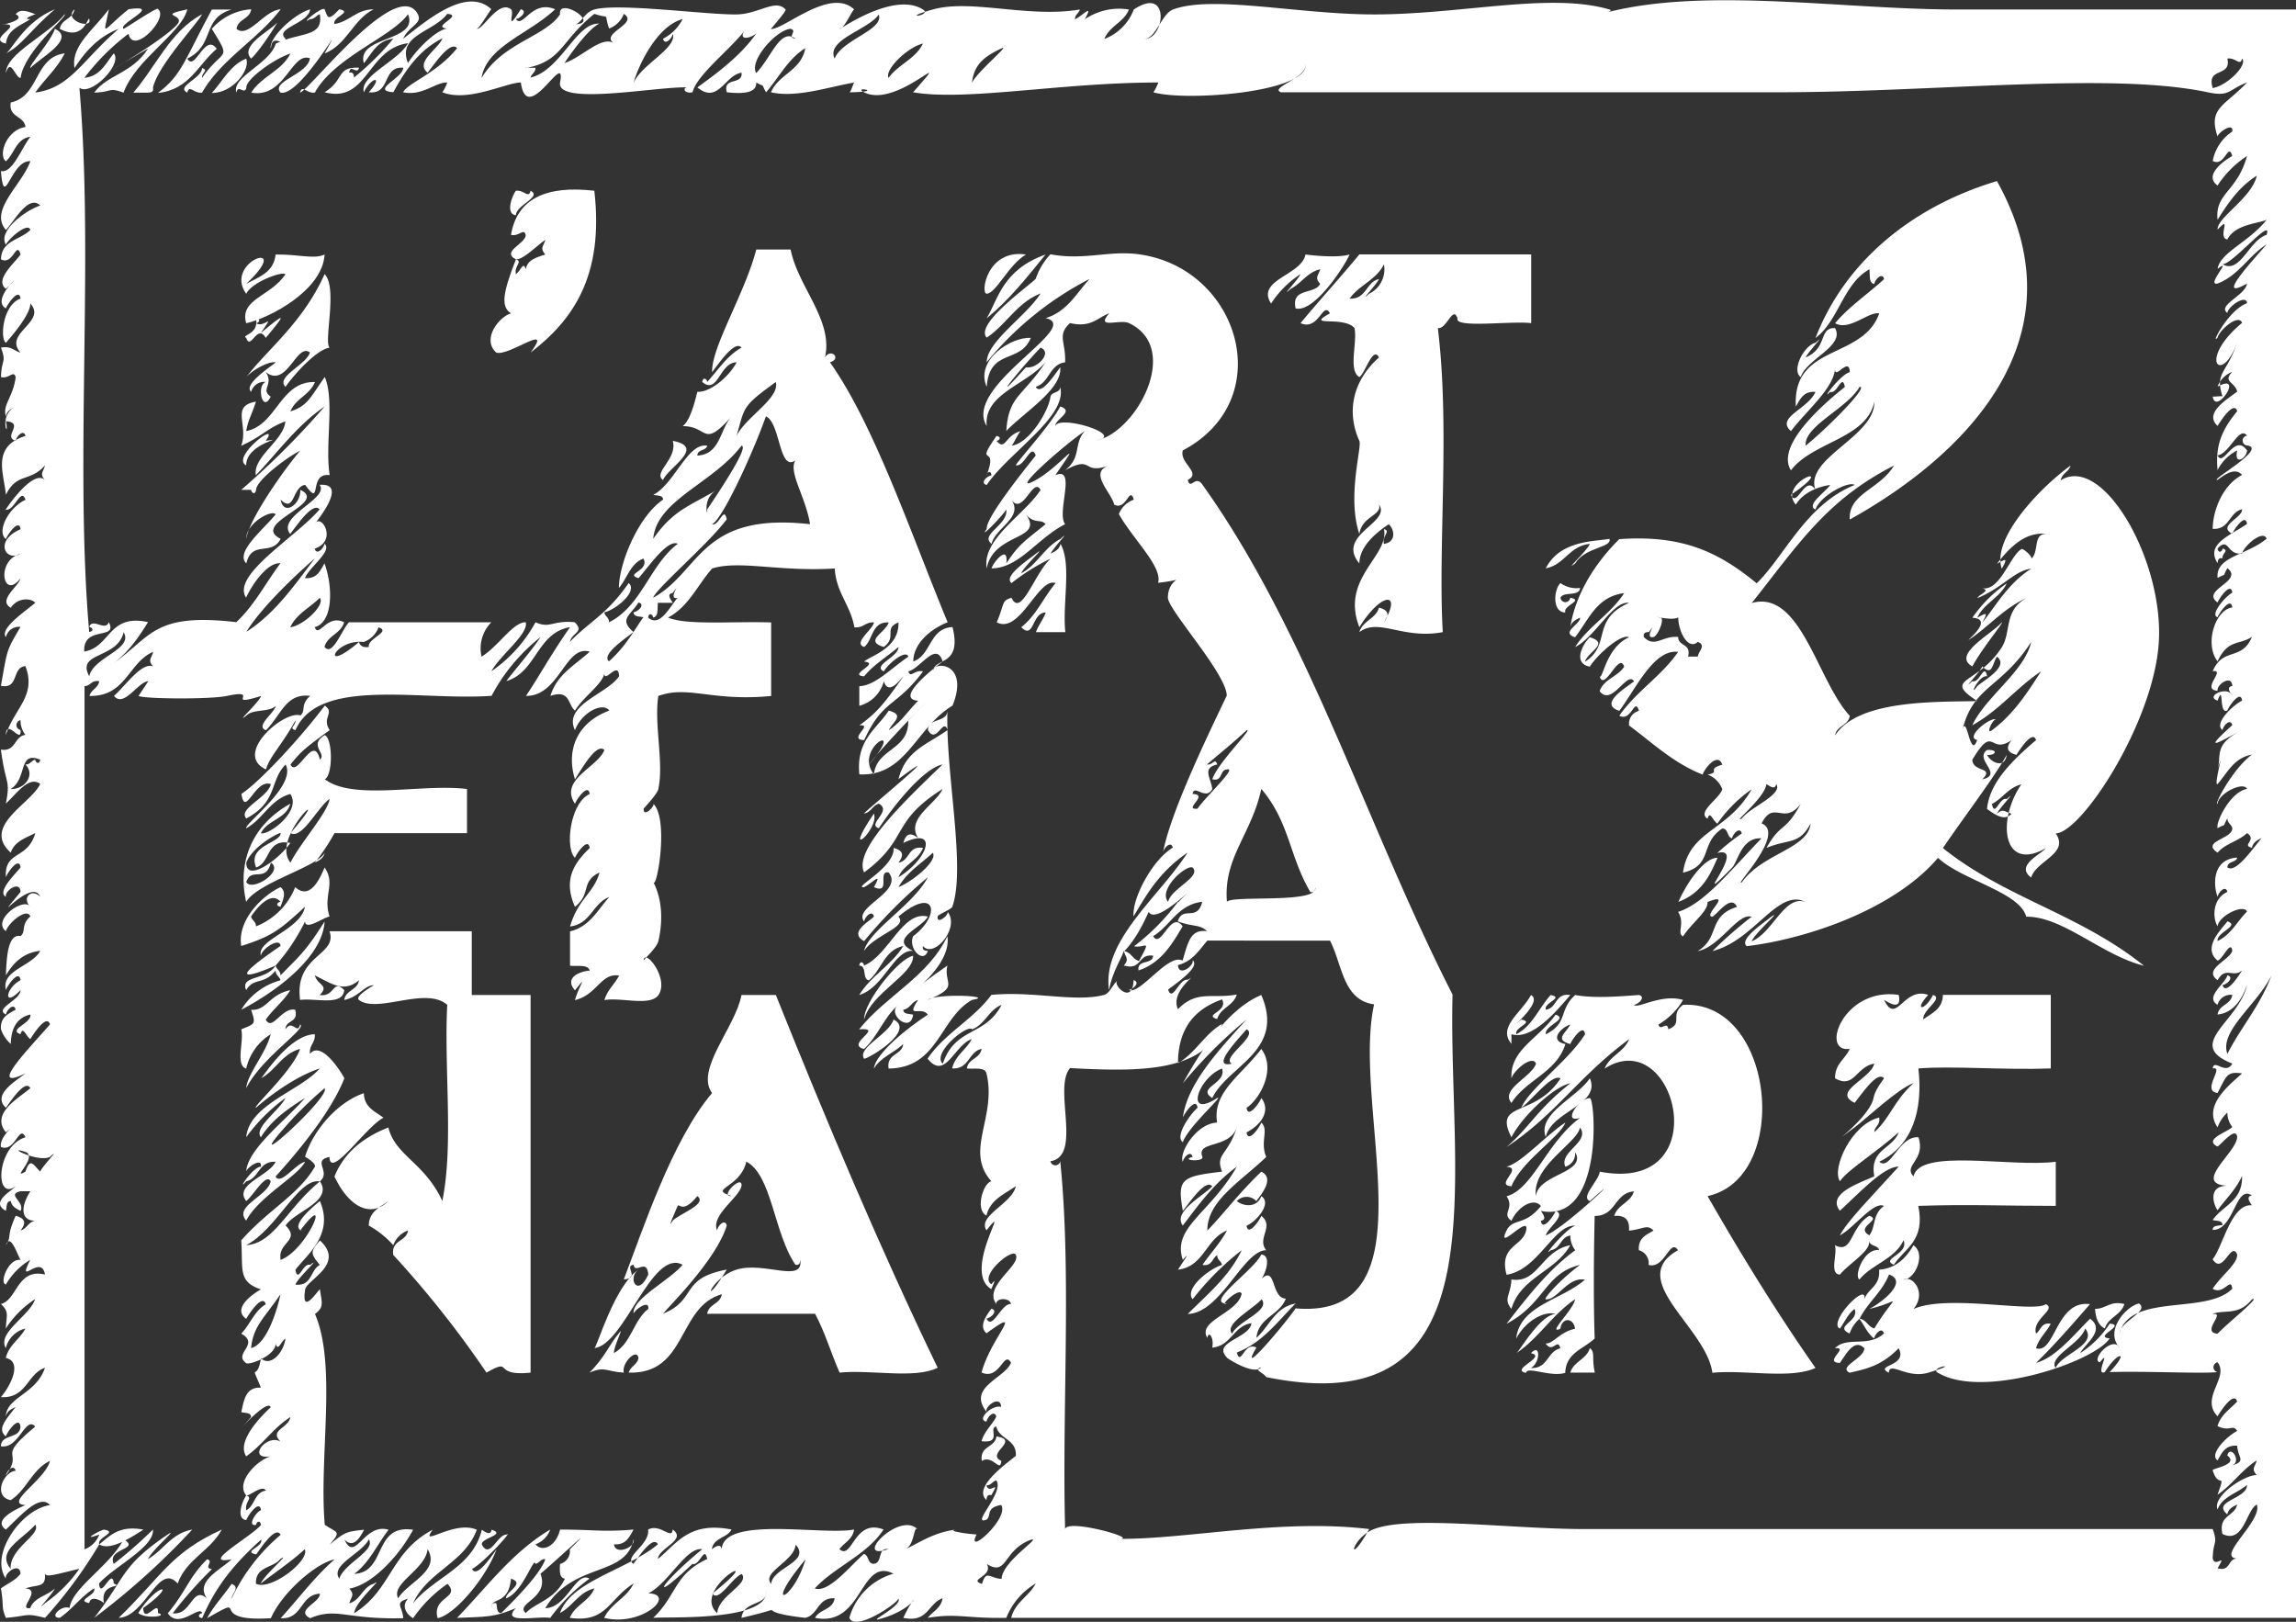 <svg id="Calque_1" data-name="Calque 1" xmlns="http://www.w3.org/2000/svg" viewBox="0 0 400.84 283.12"><rect x="0" y="0" width="400.84" height="283.12" fill="#333333" stroke="none"/><defs><style>.cls-1{fill:#fff;fill-rule:evenodd;}</style></defs><title>T</title><path class="cls-1" d="M42.12,10c.77,1.83-2.2,6-6,6C38.06,13.89,39.31,11.14,42.12,10Z" transform="translate(0.86 0.23)"/><path class="cls-1" d="M179.1,58.75c-1.88,4.62-7.21,1.74-7.7,8.56C169.32,62.59,175.69,58.55,179.1,58.75Z" transform="translate(0.86 0.23)"/><path class="cls-1" d="M19.86,282.2c7.53-7.27,9-11.32,18-15.41-2,3.73-6.22,5.19-7.7,9.42C26.82,272.38,24.56,282,19.86,282.2Z" transform="translate(0.86 0.23)"/><path class="cls-1" d="M1.88,2.25c.77-.95,1.91-.6,3.42,0,2.87-.92-3.3.92-.86.85C2.75,4.26.46,4.83.17,7.38-3.17,6.61,3,4.23.17,4-2.74,4.48,4.28,3.48,1.88,2.25Z" transform="translate(0.86 0.23)"/><path class="cls-1" d="M8.73,1.39C4.5,4.93,3,7.69.17,9.1,1.15,8.61,3.38,3.53,8.73,1.39Z" transform="translate(0.86 0.23)"/><path class="cls-1" d="M10.44,2.25c.63.27-7.09,6.45-7.71,11.12C1.86,13.48,1,9.68.17,12.52.16,9.07,7.69,5.79,10.44,2.25Z" transform="translate(0.86 0.23)"/><path class="cls-1" d="M8.73,4.81c3.76,1.77-2.68,5.09-4.29,6.85C4.16,11.12,7.92,7.19,8.73,4.81Z" transform="translate(0.86 0.23)"/><path class="cls-1" d="M9.58,4.81c.25-1.74,2.32-1.68,2.57-3.42C10.06,3.32,15.33,5,14.72,3.1,14.51,2.43,13.9,7.1,9.58,4.81Z" transform="translate(0.86 0.23)"/><path class="cls-1" d="M13,15.09c2.56,29.68-.85,65.34,1.71,95,1-.16.47-.86,0-.86.58-1.7,2.84.85,3.42-.85,1.7,3.21-4.55.5-4.28,5.13,4.64-.78,4.18-6.67,11.13-5.13-1.86,3-3.84,5.85-6.85,7.7,7.46-4.78,7.18-9.47,22.26-7.7,3.12-2.88,5.14-6.86,7.71-10.28-2.29-.19-4.93,3.69-6,6-2.61-3.93,8.59-10.48,12.84-15.4-1.18-1.41-4,2.84-5.14,4.28-2.44-3.07,6.91-6.18,5.14-8.57,5.17-.4-.68,6.52-.86,6.85,1.09-2.06,4.1,2.93,0,4.28.3,1.2,1.51.08,1.71-.85,1.46,1.24-2.68,4.11-3.42,6,2.14.15,2.68-1.31,3.42-2.57,1.49,4.07,1.54,10.26-1.71,11.13.73,2,2.11-2.36,5.14-.85-.58,2-2.85,2.29-3.43,4.28,1.39,1.87,3.08-3.15,4.29-4.28H84.92a6.49,6.49,0,0,0-1.71,6c2.93-1.77,5.5-6.06,7.71-6,.57,2-4.49,5.76-6,8.56a24.71,24.71,0,0,0,7.71-8.56c2.59,1.17,3.06-.41,6.85,0,1.72,1.74-.38,1.68-.86,3.42,3.73-3.81,6.39-4.7,10.28-10.27,1.64,1.43-2.18,4.63-4.28,5.13.16.7.85.86.85,1.72,5.71-2.86,7.1-10,12-13.7-1.77-.87-5.08,4-6.85,6-2.53-.74,2-1.28.85-3.42-2.28.85-2.82,3.45-4.28,5.13,0-4.3,3.42-12.55,7.71-15.41,0-.83-1-.66-1.71-.85,3.71-1.89,6-9.18,9.42-8.57-.22.93-1.71.59-1.72,1.72,4.07-.22,3.91-4.66,6-6.85-5.18,5.76-4,1.7-8.57,1.71,1.44-1,2.33-5.15,2.57-6,2,.18,5.36-2.35,6.85-5.14-3,0-3.23,5.76-6,3.43.16-1,.86-.48.86,0,1.92-2.08,3.43-4.56,6-6-1.19-1.4-4,2.85-5.14,4.28-.12-4.41,5.76-13.79,7.71-21.4h6c1.28,6.53,7.49,12.34,6,18.83,1-1.7,3,.22.86.86,7.74,10.87,14.26,30.21,20.55,45.38-3.56,1.43-6,4.09-6,6.84,3.18-1.1,2.76-5.8,6.85-6,1.73,6.9-3.22,5.32-3.42,7.71.16-1.9,6.46-1.45,3.42,6-6.46,3.91-8.08,12.4-16.26,12-.6-6,3-7.88,5.13-11.13,2.87.77.75,1.91,0,3.42,2.11-1.32,3.41-3.44,5.14-5.14-4-.29,2-5.15,4.28-6.85-1.16-3.65-3.86,1.2-6,1.72.37,1.27,1.09-.34,2.57,0-4.69,6.3-7,4.83-10.28,12-3-.09,1.82-2.83-.85-2.57,3.21-2.3,4.48-4,7.7-8.56-.54.48-2.58,3.48-3.42.86a6,6,0,0,1-4.28,4.28v-3.42c2.79-.1,5.45-3.07,8.56-5.14-.39-1.42-3.69,1.37-4.28,2.57-2.1-1.07,2.56-2.49,2.56-4.28-2,1.73-4.34,3.07-6,5.13-3-.25,3-2.31,0-2.57,1-1,6.13-2.23,6-6.84-2.7,1.06-.16,2.49-2.56,4.28-3.54-1.07.32-2.49.85-4.28-3-.15-2.69,3-4.28,4.28-2-.68,1.47-3,1.72-4.28-1.54-.11-1.81,1-3.43.85-.67-3.89-3.17-6-3.43-10.27-9.61.61-16.67-1.49-21.4,0-2.55,2.87-4.13,6.71-7.7,8.56,3.11,1.39,11.35.64,18,.86v12.84c-10.36,1-14.48-1.91-19.7,0-.77,5,1,11.61,0,16.26-.19.9-2.57,3.36-2.57,3.43,0,1.67,2-.55,1.72-.86,2.73,2.8.58,14.85,0,13.7,2,3.92,1.32,8.34.85,10.28-.29,1.2-2.56,3.17-2.57,3.42.06-2.4,4.6,3.13,2.57,6-1.46,2-6.53.32-9.41.86.5-1.78,1.8-2.77,2.56-4.28-3.19-.53-3.8,3.35-7.7,4.28.67-2.48,2.4-4.72,0-1.71-2-2.26,1-3.36,2.57-3.43-.27-1.16-2.15-.71-3.43-.86v-6c3.45-.83,4.82-3.74,6.85-6-2.91,1.09-3.24,4.75-6.85,5.14,1.4-4.84,4.18-5.84,5.14-9.42-3.36,1.64-1.34,3.63-4.28,6-2.08-4.72-.22-7.57,2.57-10.27-.25-2-2.32,1-2.57,1.71-1.78-1.71-.84-9.63,2.57-11.13-.25-2-2.32.95-2.57,1.71-2.82-4.28,3.94-6.31,5.14-9.41-1.39-1.33-4,3.37-5.14,5.13-1.59-5.09.35-9.93,6-12-1.2-1.6-4.92.42-6,3.42-2.13-4.43,5.65-6.31,7.7-9.42-.09-3-2.83,1.82-2.56-.85.13,1.92-3.51,4.2-5.14,6.85-1.25-1-.82-3.75-4.28-2.57,1.11-3.75,4.32-5.39,6.85-7.71-4.22-1.34-5.3,7.82-11.13,7.71,2.07-3,4.08-6.8,7.7-12-5.83,1-5.83,7.87-11.13,9.42,2-2.6,4.17-5,6-7.7a32.19,32.19,0,0,0-8.57,10.27c-12.51.9-30.16-3.34-34.24,6-1.25-.38.08-.75,0-1.71-2.34,4.28-4.55,6.36-5.14,8.56-5.84-2.68,3.25-10.42,6-9.42,1-.77-.05-1.91,1.72-3.42-4.2-.5-4.94,3.1-7.71,6-2-.67,1.47-3,1.71-4.28-1.09,1.19-4,.52-5.13,1.71-2.16,1.65,2.14-2.24,2.57-3.42-6.71,2.08.21-1.32-6,0-2.95.63-14.53.52-15.41,0,0,0,1.7-2.57,1.71-2.57-1.82.09-4.24,4.69-6,2.57,2-1.78,4.89-6,6.85-5.14-1-1.12-.33-1.34,0-2.57-4.38,1.9-4.72,7.84-11.13,7.71.3-1.13,1.51-1.35,1.71-2.57-1.38-.24-1.47.81-2.57.86,0,48.67,0,109.23,0,150.68a4.32,4.32,0,0,0,2.57-2.57c-3.53,1.27.33-.86.86-.86,2.48.48-1.32,1.34-.86,2.57,1.9-1.53,3.48-3.37,7.71-2.57-2.38,1.51-5.87,3.75-7.71,2.57A80.83,80.83,0,0,1,7,282.2c-3.58-.89-2.64-.36-6.84,0-.86-2.09-.29-1.82-.86-5.14,1.14-.85,2.58-1.41,3.42-2.57-.09-2.09-2.83-.18-2.56.86-2.85-4.1,2.6-12.06,7.7-12.84-1.84-2.1-5.33,2.11-7.7,4.28-2.45-1.68,2-3.65,3.42-4.28-3.86-.22,3.47-4.39,4.28-7.71-3.1,1.46-4.07,5.07-6.85,6.85-3.14-.6-1.33-4.92.86-5.13-.31-1.2-1.51-.08-1.71.85,3.27-4.71-2-2.64,5.13-8.56-1.73-1.95-2.84,4-6,3.43.08-2.2,3.34-1.23,3.42-3.43-.25-2-2.31.95-2.56,1.71-1.64-1.35.18-3.06,1.71-5.13-.77.37-1.54.75-1.71,1.71.08-3.48,5.29-3.9,6.84-8.56-3.17,1.1-3.17,5.38-7.7,5.13,1.73-2,3.81-6.22.86-6.84.56-2.3,2.45-3.26,3.42-5.14a4.68,4.68,0,0,0-3.42,3.42c-1.55-2.72,4.11-5.55,5.13-8.56a17.34,17.34,0,0,0-5.13,5.14c.14-2.44.61-2.9-.86-4.28,2.87-.68,2.82-6.3,7.7-5.14-.61-3.79-5.06,2.41-2.57-2.57A12,12,0,0,0,.17,224c-1.2-.17.44-4.62,2.56-4.29-.5-.76-1.8-4.88-2.56-2.56,1.11-1.77,0-1.36,1.71-5.14,1.78.48,1.81,1.33.85,2.57,1.13-.31,1.35-1.51,2.57-1.72-2.23.1-2.85-2-.86-5.13H2.73c-2.56.56.82,1.83,0,3.42-.76-.38-1.53-.75-1.71-1.71-.83,0-.66,1-.85,1.71-2.82-1.51,1-3.47,1.71-4.28-3.8,2.71-3.31-7.12,1.71-8.56C2.49,195.91,1.82,201-.69,200c-.42-1.67,2.95-4.38.86-2.57-2.76-3.36,2.45-6.07,4.27-7.7-.88-1.65-3.39,2.24-4.27,3.42-2.55-2.32,2-4.82,3.42-6-7.12,3.44,1.32-5.08,4.28-8.56-.58-1.87-2.85,1.62-3.43,2.57-.79-.49-1.29-2.38-1.71-.86-2.32-.77,2-1.91,1.71-3.42-2.32.52-3.35,2.35-3.42,5.13a6,6,0,0,1-1.71-2.57c-.15-2.14,1.31-2.67,2.57-3.42-.31-1.2-1.51-.07-1.71.86-2.1-1.07,2.56-2.49,2.56-4.28-3.08,3.26-2.67-.33,0-1.72-.25-2-2.31.95-2.56,1.72-.87-3.46,4.57-4.14,6-6.85-3.06.36-4.7,2.15-6,4.28.12-2.72.23-7.32,2.56-6.85,1-.78,0-1.92,1.71-3.43-.59-1.63-3.89,1.16-4.27,2.57-2.52-1.88,3.06-6,4.27-4.28-1.58-1.49.23-3.3,1.72-1.71-1.44-3.7-9.33,6.33-3.43-.86-.09-2.09-2.83-.18-2.56.86-1.64-.87,1.68-4,2.56-5.14-.25-2-2.31.95-2.56,1.71-.31-4.69,3.81-3,5.13-7.7-1.7.86-3.66,1.48-4.28,3.42-5.14-4.62,3.56-8.55,5.14-12-2-1.55-4.35,2-6,3.42.86-4.26-.07-3.19-.86-9.41,2.69.4,2.26-2.31,4.28-2.57a4.1,4.1,0,0,1-.86-2.57.87.87,0,0,0,0,1.71c.26,2.68-2.47-2.18-2.56.86,1.54-4.72,5.38-6.8,3.42-12-2.41.16-1.07,4.07-4.28,3.43,1.16-6.47.9-6,3.42-10.28A2.33,2.33,0,0,0,.17,111C-1,109.5,3.6,106.46,5.3,105c-.71-.82-3-1-4.28.86-2.32-1.29,1.36-3.7,1.71-5.14-3.11,4-4.37-3.15,0-4.28-2.65,1.49-4.66-2.28,0-4.28-.25-2-2.31,1-2.56,1.71-1.7-1.32.52-5.53,3.42-6.85-.77-2.32-1.92,2-3.42,1.72C-1,90.37,4.71,81.28,7,83.58,6,82.45,6.68,82.23,7,81,4.37,84,2.09,82.21.17,86.15c-.32-3.71-2.58-8.41,3.42-10.28-.3-1.2-1.51-.07-1.71.86C-.47,76,3.55,73.58.17,73.31c.7,3.68-1.5-1.11,1.71-2.57-.77.38-1.54.75-1.71,1.71-.64-2,1.28-3.38,1.71-6.85-.38-1.27-1.1.34-2.57,0,.08-3.2,1-2.44,0-5.14,1.79-.36,2.27.59,3.42.86C-.37,57.94,7.39,56,4.44,52.76c0,1.65-2.36,4.68-4.27,6.85C-.87,59-.44,53,2.73,51.9c-.25-2-2.31,1-2.56,1.71-3-1.68,4.32-7.42,0-3.42-2.08-1.58,1.63-4.59,2.56-6-.74-2.53-1.28,2-3.42.85.08-3.34,3.46-3.39,5.13-5.14C4.06,38.5.76,41.29.17,42.48c-1.44-2.32,3.21-5.88,6-6.84-2.08-2-4.56,2.81-6,4.27-3-3.41,2.84-7.92,4.27-12C1,27.7-.14,36.68-.69,29.64c2,.37,3.39-3.65,5.13-6C1.94,24,1.67,26.58.17,27.93c-1.35-.95-.06-5.4,3.42-6-.26-2-3-1.6-2.57-4.28,5-1,4.08-7.91,9.42-8.56-1.34,2.65-3.5,4.49-5.14,6.84,6.11-.83,8-5.43,14.56-11.13-3.5,1.36-5.81,3.9-7.71,6.85-.64-3.82,3.08-6.42,6-10.27-1,5.06-1.41,3.94,3.43,0,6.19-.87-2,2.6-.86,3.42.09.07,6.33-4.16,6-3.42,2,1.4-4.34,8.19-5.14,4.28a39.33,39.33,0,0,0-7.71,7.7c2.84-.3,3.72-2.56,5.14-4.27C20.57,11,15,16.61,13,15.09Zm29.11,95c5.05-3.22,8.42-8.13,12-12.84C50.12,100.68,44.47,106.23,42.12,110.12Zm67.63,0c-1.43,1.18-5.68,3.95-4.28,5.13,3-2.68,4.45-5.55,6-7.7-.66-.19-1.68,0-1.71-.86.93-.2,2.06-1.41.86-1.71C109.18,107.24,107.12,107.86,109.75,110.12ZM7,274.49c.14,2.52-1.19,1.81-3.42,2.57,3,.24-1.55,3.8.85,3.43.68-1.9,3-2.14,4.29-3.43C8.35,278,5,281.51,7,279.63a23.56,23.56,0,0,0,6-6C8.59,274.68,7.31,275.15,7,274.49ZM5.3,265.93C3,268.57-1.58,270.52,1,273.64.8,270,6.41,267.66,5.3,265.93Zm0-133.55c0,.47.7,1,.86,0C2.22,130.8,4,135.66,1,137.51c2.57.07,4.34-2.51,2.57-4.28C4.45,133.24,4.61,132.54,5.3,132.38ZM134.58,66.46c-6,4.35-5.37,4.3-6.85,9.41C129.31,72.58,135.36,69.26,134.58,66.46ZM138,80.15c-2.9,2-2.58-6.52-5.14-7.7-2.19,6.16-7.55,18-9.42,18.83,1.23.46,2.09-3.33,2.57-.85-3.34,4.45-12.34,12.08-12.84,13.69,8.35-4.61,8.16-15,27.39-12.84C139.83,86.56,136.72,82.18,138,80.15Zm-24.83,13.7c3.48-5,6.22-5.68,11.13-8.56-2.79,1.52-1.48,5.25-1.71,3.43,2.44-3.61,7.36-11.06,6-11.14C123.57,84.19,113.75,87.06,113.18,93.85ZM116.6,105H114c-.13,1,.15,2.43-.85,2.57,0-.47-.7-1-.86,0,2.07,1.82,3.79-1.91,5.14-3.43-1.94.46,1-3.33-.86-.85C115.57,103.45,116.08,104.22,116.6,105Zm-66.78,4.28c2.51-.39,6.17-4.05,5.14-5.14C53.26,105.85,50.91,106.92,49.82,109.26Zm12.84,2.57c-5.22-.62-7.74,5.85-.85,0,.19.67.72,1,1.71.86-.25-1.51,4-2.65,1.71-3.43A4.32,4.32,0,0,1,62.66,111.83Zm-47.94,6c.65-3.37,7.79-4.73,6-7.7C19.61,114.86,12.38,113.54,14.72,117.82ZM3.59,200.87c2.24.82-2.66,5,0,3.42.86-2.6,1.41-1.09,2.57,0,.37-.94,3.78-4.44,1.71-2.57C5.74,202.8-.19,199.64,3.59,200.87ZM157.7,125.53c9.06-9.24-4,3.86-6.85,7.7,6.92-8-2.84-2.93.86,1.72C152.22,130.33,157.85,130.81,157.7,125.53Z" transform="translate(0.86 0.23)"/><path class="cls-1" d="M19,272.78a76.67,76.67,0,0,0,6.85-6c.23,3.11-6.71,6.4-9.42,9.42.25,3,2.32-3,2.57,0,1.95.84-2.46-.29-1.71,3.42-.69-.59-2.35-1.33-2.57,0-2.48-.48,1.31-1.33.86-2.57-2.3,1.42-3.79,3.63-6,5.14-2,0,.32-2.33,1.71-1.71.39-3.51,7.21-7.5,9.42-12C23.81,270.31,17.73,270,19,272.78Z" transform="translate(0.86 0.23)"/><path class="cls-1" d="M28.42,267.65c2.1-1.41-2.88,2.84-3.43,4.28,2.72-1.57,4.08-4.49,7.71-5.14A127.36,127.36,0,0,1,15.58,282.2C21.15,275.1,20.14,273.25,28.42,267.65Z" transform="translate(0.86 0.23)"/><path class="cls-1" d="M49,133.23c-2.85,2.89-1.29,6.42-6.85,9.42-1.58-1.64,3.74-3.63,4.28-6-2.77-1-4.48,6-5.14,1.71,3-1.93,10.22-9.63,14.55-15.41,1.84,1.28-.61,2.09.86,4.28-4.13,3-5,3.68-6.85,6,1.18,2.47,4-5.63,5.14-.85,1.27-1.07-2.08-2.49.85-4.28,1.42.65,1.42,7.05,0,7.7,5,3.8,17,.72,24.83,1.71v7.71H57.53a35.91,35.91,0,0,1-3.43,5.14c.76-.38,1.53-.76,1.71-1.72-1.1,2.39-11.78,5.25-13.69,8.57-1.53-6.65.77-13.27,7.7-17.13-.75,2.68-4,2.81-5.13,5.14,1.21.47,7.18-3.78,5.13-6.85-3.53,1-4.75,4.38-7.7,6C41.78,143.56,51,136.89,49,133.23Zm-6.85,20.55c1,1.68,6.64-1.91,4.28-3.42C45.51,154,43,151,42.12,153.78Zm1.71-2.57c-1.61-3.87,4.22-4.21,4.28-6,0-.27-4.84,2.16-6,5.14-.08,3.49,5.43-.24,7.7-3.43C45.56,146.1,46.43,150.39,43.83,151.21Zm12.84-12c-2.17,1.57-4.82,7.12-6.85,6,8.48-9.88-3.71.64,0,5.14C51.68,146.77,56.41,141.55,56.67,139.23Z" transform="translate(0.86 0.23)"/><path class="cls-1" d="M47.25,168.33c-5.92,2.55-7.6,2.33.86-3.42-.08-1.63-3.34.53-3.42,1.71-.8-2.82,6.91-4.47,7.7-8.56-4.37,4-5.68,5.13-11.13,6.85-.76-4.69,4-9,6.85-10.27,1,.77.59,1.91,0,3.42-1-.16-.48-.86,0-.85-1.41-1.76-3.63.3-5.14,2.56.17.7.86.86.86,1.72a12.23,12.23,0,0,0,6.85-6.85c2.57,2.32,4.28-1.42,5.13-3.43,2,2.92-.34,4.87.86,8.56-1.09.18-4.19,2.49-4.28.86a34.38,34.38,0,0,1-5.14,7.7c.17.7.86.86.86,1.72,3-3.11,4.31-4,7.7-9.42-.36,6.21-8.35,12.18-14.55,15.41a11.5,11.5,0,0,1,6.85-5.14c-.16-.69-.86-.85-.86-1.71-2.07,2.62-3.78,1.14-5.13,3.43C41,170,45.55,171,47.25,168.33Z" transform="translate(0.86 0.23)"/><path class="cls-1" d="M54.1,180.32c.11,1.54-1,1.81-.85,3.43,2.24-2.76,6.42,4.86,6,4.28-2,5.15-7.07,11.71-12,17.12.86,1.62,3.46-2.18,5.14-2.57-1.07,2.38-8.13,6.13-10.27,10.27-2.22-2.55,3.73-4.22,4.28-6.85-.82-1.58-3.08,2.57-4.28,3.43-2.24-2.86,4.1-4.43,5.13-6.85-3-.15-2.81,2.89-5.13,3.42-1.81,2.1,1.12-2.56,2.57-2.56.26-1.74-2.48.17-2.57.85.25-4,7-9,10.27-12.84-3,1.87-5.86,3.85-7.7,6.85-1.33-1.66,3.26-4.69,4.28-6.85a30.7,30.7,0,0,0-6.85,6.85c.53-5.7,9.38-8.07,12.84-12-2.91.91-7.22,3.43-11.13,6.85-.68-.06,6.46-6.49,7.7-10.27-3.15.84-4.24,3.75-6.84,5.14C44.47,188.7,49.41,180.38,54.1,180.32Zm-6,17.12c-6.27,7.33,8.9-6.33,7.7-7.7A65.49,65.49,0,0,0,48.11,197.44Z" transform="translate(0.86 0.23)"/><path class="cls-1" d="M42.12,217.14C47,216.85,49.24,210.68,55,206c2.32,3.51-4.43,5.25-6,7.71,2.69,2.68-1.46,2.89-.86,6,4.76-1.81,9.07-12.71,3.42-5.13,1.95.05-3.79.73,3.43-5.14,2.54,5.9-2.37,9.43-4.28,12,.48,2.48,1.33-1.31,2.57-.85,2.15-1.65-2.15,2.24-2.57,3.43,2.93.35,2.57-2.57,4.28-3.43-1.69-2-1.69-2.29,0-4.28,4.51,4.16-2.3,6.86-2.57,8.56-.79,5,2.52-.3,2.57,0,.38,2.47.71,3.1-.86,4.28,3.87,9,.67,25,1.71,36.81,2.21,1.47,2.93,1.06.86,3.43,2.62-2.07,2.68-2.24,6-2.57-.77,1.49-1.91,3.3-3.42,1.71,1.87,4.18,3.41-3,7.7-1.71-2,2.57-3.36,5.77-6,7.7,5.71-.27,3.25-8.73,10.28-7.7-2.52,4.68-7.2,9.61-11.13,10.27,1,1.13.33,1.35,0,2.57,2-.58,2.29-2.84,4.28-3.42,2-1.33-3.28,3.08-3.43,5.14,6.54-4.05,6.29-10.66,13.7-14.56-2.43,3.31,3.7-1.77,7.7,0-2.15,5.84-8.67,7.31-11.12,12.84,3.66-4.61,10.37-6.18,12-12.84.76.53,1.53,1,1.71,0,2.65.86-1.85,1.41-1.71,2.57,1.38,2.67,2.71-1.76,4.28-1.71,1.39-1-3.92,4.9-6,6,.88,1.65,3.39-2.25,4.28-3.42-1.83,4.9-7.17,11.34-10.27,12-1.1-3.77,4.09-3.51,1.71-6a23.52,23.52,0,0,0-6,6c-1.39-.84-2-2.28-.86-3.42-2.49.74-1,1.28-.86,3.42-10.18.25-11.54-1.95-16.26,0-2.68-1.38,1.75-2.71,1.71-4.28-3.52.19-2.93,4.49-6.85,4.28,3.13-3.43,5.92-7.21,9.42-10.27-3.13.6-9.13,5.7-11.13,10.27-11.73.74-3.18-4.55-11.13,0,1.2-2.22,2.89-3.95,4.28-6,1.52.63.12,1.56,0,2.57a32.79,32.79,0,0,1,8.56-11.13c-.89-1.66-3.39,2.24-4.28,3.42-2.48-.48,1.31-1.33.86-2.57-4.93,4.41-8,8.37-10.28,13.7-1-.16-.48-.86,0-.85-.35-1.59-4.07,2.89-6,0,3.31-4,3.59-6.18,6.85-9.42,1.34.3-.75,1.51.85,1.71a73,73,0,0,0-6.85,7.71c3.31.44,3.38-4.94,6-2.57-2.21-3,2.5-5.1,4.28-6.85-5.72,1.06,3.36-3.89,5.14-6-.17-1-.87-.47-.86,0-1.74.27.17-2.47.86-2.56-.26-2-2.32.95-2.57,1.71-2-.22-.5-3.76,0-4.28,1.27.37-.34,1.09,0,2.57,1.5-.78,1.41-3.16,3.42-3.43-.58-1.12-2.84.95-3.42.86-1.94-2.27,1.8-6.16,4.28-6.85-4.26.7-.86-4,1.71-2.57-2.07-2,1.34-2.29,1.71-4.28C46.88,249,45,252,42.12,254c-1.68-2.58,2.35-6.76,4.28-8.56-.53-1.84-7.51,6.3-3.43,1.71,0-.83-1-.67-1.71-.86.48-2.08.73-4.4,3.43-4.28-2-4.85-.66-.72,0-5.13,1.71,1.61,4-1.06,4.28-3.43-.8.49-1.3,2.38-1.72.86.1,2.05-4.55,3.83-5.13,3.42-2.37-1.66,2.48-3.28-.86-5.14,1.53-1.6,2.32-4,4.28-5.13C45,225.54,42.7,229,42.12,230c-2.54-1.78,1.22-4.42,2.57-5.14-4.06-1.35-3.1-3.49-3.43-8.56,4.66-5.32,10-7.94,12.84-12.84.33-.56-1.68-1.8-1.71-1.72,1.33-4.5,5.57-9.53,10.27-11.13.06,2.51,2,3.19,3.43,4.29-2.91,1.37-9.38,10.94-9.42,6.84-3.16.63.37,2.58-1.71,4.28C51.32,205.3,47.46,214.37,42.12,217.14Zm16.26,58.21c.82-2.64,6.45-4.92,5.14-6.85C62.44,270.88,56.69,273,58.38,275.35ZM48.11,225.7c-2.88,4.24-4.74,5.53-5.14,9.41C45.86,234.4,47.67,227.89,48.11,225.7Zm25.68,44.52c-.4,3.61-6.5,6-5.13,8.56C70.23,276.06,76.11,274,73.79,270.22Zm-30,6c2.53,1.35,9.48-4,8.56-6-2.38,2.18-5.13,4-7.7,6,.55-1.44,5.52-5.68,3.42-4.28C46.84,273.51,43.68,273.21,43.83,276.21Z" transform="translate(0.86 0.23)"/><path class="cls-1" d="M92.63,269.36c1.17,1.45,3.6.36,4.28-2.57,6.08,0,7.25.45,12.84,0-.74,1.25-1.28,2.72-3.42,2.57.23,2,3.79.52,3.42-.86-1.4,6.68-10.52,3.86-15.41,12,3.75,0,5.38-6.57,7.71-5.14a30.7,30.7,0,0,0-6.85,6.85c-2.31-.37-8.73,1.13-6-1.71C85.59,282,84.66,282,78.93,282.2c5.2-5.36,9.64-11.48,16.27-15.41A4.32,4.32,0,0,1,92.63,269.36Zm5.14,6c-1-.14-.93-1.35-.86-2.57a2.32,2.32,0,0,0,1.71-2.56c5.61-5.54-2.94,2.49-5.13,4.27,1.67,4.29-4.51,5.14-2.57,6.86C92.68,279.49,96,279.08,97.77,275.35Zm-5.14-2.57c-.28-1.47-2.21,5-5.14,6-.13-1.14,3.48-2.59.86-3.43-.42,4.71-3.62,3.16-3.43,5.14,0-.52.13-1,.86-.86.19.67,0,1.69.86,1.72,3.62-3.52,7.08-7.36,7.7-9.42C93.48,271.92,93.32,272.62,92.63,272.78Z" transform="translate(0.86 0.23)"/><path class="cls-1" d="M114,269.36c-.88-1.65-3.39,2.24-4.28,3.42-1.76-1.26,2.91-3.31,2.57-6,2.13-1.11,4.16,1.91,4.28,0,2.59,1.82-2.45,3.19-2.57,5.14,3.31-2.69,5.4-6.6,12.85-5.14-.78,1.51-3.16,1.42-3.43,3.43.76-.53,1.53-1,1.71,0,.41-5.86,17.48-2.37,23.12-3.43-.26,1.74-1.72,2.28-2.57,3.43,2.3,2,2.52-5.44,7.71-3.43-2.94,4.48-8.42,6.43-12,10.27,2.37.91,6.24-4,8.56-6,.93.21.58,1.7,1.72,1.71,1.61-.09.59-2.83,2.56-2.56-6.44,2.19,1.93-6.79,5.14-3.43-.85-.89-.45,3.37-2.57,3.43,1.39,0,4.57-2.92,9.42-3.43-2.56.27,3.38.94,3.42.86-2.07,4.1,5.82-2.85,4.28-5.14-2.77.5-1.6,1.8-2.56,2.57-2.88,1.06,3.23-4.83,1.71-6.85-.7.16-.85.86-1.71.86.47,1.78,2.57-1.28.85,1.71-.73-.16-.81.33-.85.85-2.23-2,2.47-5.65,5.13-7.7.16-3-2.89-2.82-3.42-5.14-1.47.26,1.11,3-2.57,2.57.5-1.78,1.8-2.77,2.57-4.28-.3-1.2-1.51-.07-1.71.86-1.81-.27.9-3,2.56-2.57-.09-2.1-2.83-.19-2.56.85-3.42-4.31,3.25-5.84,4.28-8.56-1.24-2.27-1.92,3.15-5.14,1.71,1.63-6.09,7.83-11.9.86-6.85-1.18-1.06-.49-2.49.85-4.28,1.2.31.08,1.51-.85,1.72,1.06,2.09,2.49-2.57,4.28-2.57-.2-1.09-2.56-1.12-2.57,0-2.33-3.07,4.31-6.65,3.42-8.56-.55-1.32-6.5,3.69-4.28,5.14,1-1.21.34-.08,0,.85-5.24-3.12,3.8-16.13-.85-10.27-1.65-2.54,4.48-4.62,5.13-7.71-2,1.39-4.49,2.36-5.13,5.14-2-1-.6-5.65.85-6-4.77-5.34,1-11.13-.85-18.83-.28-1.16-2.14-.71-3.43-.86.25-1.74,2.32-1.68,2.57-3.42-2.32.53-2.13,3.58-5.14,3.42.56-2.29,2.46-3.25,3.43-5.13-3.09,1.09-4.62,7.29-7.71,3.42,3-4.46,8-6.84,11.13-11.13,7.32-.71,14.64,1.34,19.69,0,1.11-.29,1.77-2.45,2.57-2.57-1.69.25,2.43,4.76,2.57,0,1.2.31.08,1.51-.85,1.72,2,.88,6.89-6.49,9.41-5.14,1-3.39,1.4-5.48,4.28-5.14-1.38-1.25-2.35-.68-5.13-1.71.88-2.82,3.39.17,4.28-3.42-4.32.53-5.53,4.17-8.57,6,1.36,2.4,3.07-4.62,5.14-1.71-1.9,3.23-3.83,6.43-7.7,7.7-.27-2,2.47-.95,2.56-2.57-2.69-.41-1.93,2.63-5.13,1.71,1-1.12.33-1.34,0-2.56-.28,1.15-2,3.63-2.57,6.85-1.3-8.64,8.85-16.37,13.7-24-4.88,3.36-7,7.07-9.42,11.13-.28-3.15,3.27-9.84,6.85-12-.3-1.2-1.51-.07-1.71.85,1.28-6.9,7.56-19.92,11.13-27.39-.09-3.9-10.31-15-10.28-17.13.07-3.92,4.17-3.2-1.71-2.56.82-2.77-4.38-7.61-6.85-12A4.35,4.35,0,0,1,197.08,87c-.74-2.53-1.28,2-3.42.86-.5-2.15-4.57-5.64-.86-6.85-4.89,1.77-2.67-1.92-7.71.86,2.95-2.36,1.39-4.5,3.43-6.85-4.07,2.76-13.64,11.37-8.56,8.56,4.41-2.45,8.73-8.53,3.42-.86,3.8-1.6.15,6.51,1.71,8.56-4.84,2.44-8,7.68-12.84,7.71.27-1,3-4.36,2.57-.86,2.28-3.48,3.3-3.93,6.85-6.85-.77-1-1.92.06-3.42-1.71,3.31,4.58-5.64,3.1-6.85,9.42-.85-5.14,6.62-9.35,9.41-13.7-1.35-2.4-3.06,4.62-5.13,1.71,2.23,3.07-2.74,4.86-3.43,7.71-2.13-1.64,2.94-3.28,2.57-6-.64,1.14-5,5.51-3.42,3.42-.17-1.82,5.49-9,8.56-12.84-.78-2.32-1.92,2-3.43,1.71-.52.1,6-6.92,7.71-10.27,2.62.84-1,2.28-.86,3.42.66-2.11,12.91,1.73,6.85,2.57,7-1,15.44-16.09,6-20.55-1.57-.74-5.95,1.16-3.43-1.71-2.1.76-3.14,2.57-6.85,1.71-2.34,2.14-.7,3.3-.86,6.85-2.77.36-2.71,3.56-5.13,4.28.88,1.65,3.39-2.24,4.28-3.42.39,3.83-6.36,7.9-9.42,11.13.42-6.24,2.78-5.86,6.85-12-3.48,4-10.8,5.53-10.27,11.13-4.3-6.92,17.07-17.42,10.27-18.83,3.75-1.11,5.38-4.32,7.7-6.85A56.74,56.74,0,0,0,171.4,63c.06-3.66,6.88-8,9.41-12-4.11,1.6-6,5.45-9.41,7.71-2.15-2.32,7.27-8.93,8.56-10.27a11.57,11.57,0,0,1,2.57-4.28c5.95,1.11,10.17-.71,15.41,0,17.56,2.36,24.51,25.34,7.7,34.24-.66,2.19,3.35,3.94.86,5.14.48,1.93,1.33-1,2.57.85,18.44,25.79,28.72,59.75,43.66,89-.86,32.25,9.07,75.28-32.53,66.78-.49-.8-2.38-1.3-.86-1.71-1.35,1.58-6.63-2-6-1.71-2.67-2.73,4-3.34,4.28-6-3.19.52-3.49,3.94-6.85,4.28.36-1.64-.59-3.09-.86-1.71-1.8-3,5.35-4.33,6-7.7-.39-1.22-4.2,2.41-2.57,1.71-3.94,0,4.64-5.76,6-8.56,2,.22.49,3.76,0,4.28,2.61-2.51,1.67,3.36,4.28,3.42-1.09,2.91-4.75,3.25-5.14,6.85,2.28-2,3.23-5.34,6.85-6-3.15,3.13-5.73,6.82-10.27,8.56.74,2.53,1.28-2,3.42-.86-3.49,5.93,5.29-4.49,6.85-6.85,24.32,2.06,9.7-34.81,13.7-53.07-5.51-.77-5.53-7-7.7-11.13H209.92c-1.45,1.68-2.62,3.65-5.13,4.27.09,2.1,2.83.19,2.56-.85,1.41,1.18-2.84,4-4.28,5.14.78,2.31,1.92-2,3.43-1.72,2.28-1.38-3.18,1.89-1.71,5.14,3.3-3.41,6-1.76,10.27-2.57-.58,2-2.84,2.29-3.42,4.28-2.53-.74,2-1.28.85-3.42-6.17,2.15-7.66,6.67-7.7,11.13,3.08-1.77,4.62-5.08,7.7-6.85-3,8.45-14.46,8.37-26.54,7.7-3,3.52,2.21,15.34-3.42,16.27a.87.87,0,0,0,1.71,0c2,19.69.29,43.09.85,64.21.42-1.86,13.08,1.73,9.42,1.71,12.13.06,28.2-3.56,43.67-1.71-4,7.14-3.24,1.57.85,0,6.29-2.41,24,0,36.82,0,35.82,0,77.5,0,109.59,0,.95,2.7.07,1.94,0,5.14.47,1.78,2.57-1.27.85,1.71,2.34.62,1.72-1.7,3.43-1.71-3.84-.17,4.47-6.59,3.42-9.42-1.85.94-2.27,6.93-6,5.14-.75-3.32,2.09-3,2.57-5.14-.77.38-1.54.75-1.72,1.71-2.82-2.33,3.53-2.7,3.43-5.13-1.68,1.45-4.28,2-5.14,4.28-.94-2.36,4.83-6.11,6.85-6-1-1.12-.33-1.34,0-2.57-2.62,1.66-4.3,4.27-6.85,6,1.53-4.33.21-.82-.85-4.28,0-.35,4.66-1,2.56-2.57.48-2,2.58,1,.86,1.71,2.49-.74,1-1.28.86-3.42-2.15-.15-2.68,1.31-3.43,2.56-1.59-1.09,1.84-4.38,3.43-5.13-.75-1.29-1.29.23-3.43-.86.58-2,2.19-2.95,3.43-4.28-.58-1.87-2.85,1.62-3.43,2.57-3.11-3.25,2.1-6.78,0-9.42a.87.87,0,0,0,0,1.71c-3.16.3-12.9-.21-18.83,0,3.53-3.73,1.49-3.73-.86,0-1.8.75,1.24-4.35-.86-1.71-1.65-.42,2.25-4.72,3.43-2.57-2.67-3.05,1.29-7.28,3.42-7.7,1.85,1.35-3.15,3.06-3.42,5.13,2.11-7,15.14-3.12,19.69-7.7-.21-2.21-1.47,1.18-3.42,0,1.54-2.36,4.39-4.36,4.28-6-1.07-2.45-2.49,3.72-4.28.85,1.79-2.21,3.26-9.75,6.85-9.42-.53-.76-1-1.53,0-1.71-2.87-2-3.05,6.07-6.85,6,0-.84,1-.67,1.71-.86,0-.83-1-.66-1.71-.86,1.73-2.54,5.28-3.27,5.13-7.7-1.05,2.37-2.84,4-4.28,6-.85-1.28-1.56-4.28,1.71-4.28-6.2-.36,1.74-5.85,1.72-8.56-.28-1.82-2.65,1.22-3.43,1.71-2.58-1.28,1.91-2.56,2.57-3.42A4.1,4.1,0,0,1,388,194a6.12,6.12,0,0,0-1.71,2.57c-2.68-3.86,2.2-7.48,4.28-9.42-2.7-.37-2.69.38-4.28,3.42-2.92-.35,1.3-4.69-.85-4.28.23-1.79,2.28,1.25,3.42-.85-8.42-3.34,1.05-7.21,2.57-13.7-.44,1.09-1.63,4.75-5.14,5.14.25-1.75,2.32-1.68,2.57-3.43a2.34,2.34,0,0,0-2.57,1.72c-2.32-1.3,1.36-3.7,1.71-5.14,1.2.3.08,1.51-.85,1.71.58,1.87,2.84-1.62,3.42-2.57-1.57,1.38-2.9-.79-4.28,1.71-2.65-1.89,2.14-3.5,2.57-5.13-.25-2-1.72,1.55-2.57,1.71-2.76-2.27.73-5.49,1.71-6.85,2.32.77-1.95,1.91-1.71,3.43,2.34-1.09,3.42-3.44,5.14-5.14-.6-1.37-4.92.72-5.14,2.57-.85-1.32-1-4.76,1.71-6-.3-1.2-1.5-.07-1.71.86-.72-1.87-1.07-6.56,3.43-6.85-.21.93-1.71.58-1.72,1.71,1.48,1.14,4.52-3.43,6-5.13-.77.38-1.53.75-1.71,1.71-1.94-.48,1-1.34-.86-2.57-1.45,1.41-3.85,1.86-5.14,3.42-3-2,2.68-2.38,2.57-4.28-.16-.69-.86-.85-.86-1.71-1,1.77.06.75-1.71,1.71-.36-1,2.2-6.33,5.14-6.85-.6-1.36-4.92.72-5.14,2.57-.74.46,2.55-6,6-8.56-3.15.56-4.27,3.16-6,5.14-.77.42,1.43-7.14,0-2.57.75-2.39-.82-4.32,4.28-6.85-3.89,2-7.3,4.19-1.71-.86-.3-1.2-1.51-.07-1.71.86-1.6-1.1,1.83-4.38,3.42-5.14-.25-2-2.31,1-2.57,1.72-1.58.8-.52-4.9-1.71-1.72-2.31-.75,1.81-2.71,2.57-.85-.53-.76-1-1.53,0-1.71-.1-2.1-2.83-.19-2.57.85-3-.23,1.55-3.79-.85-3.42,1.76-4.27,5.08-1.72,6.85-6-2.3,1.49-4.2.38-6,4.27-2.32-2.93-.47-9,2.57-9.41-.25-2-2.32,1-2.57,1.71-1.41-.38,1.37-3.68,2.57-4.28-.25-2-2.32,1-2.57,1.71-3.05-2.2,4.67-3.69,1.71-6-1,1.76.06.75-1.71,1.71-.37-3.75,5.06-3.93,8.56-6.85-.59-1.63-3.89,1.16-4.28,2.57-2.68.42-2.26-3-4.28-.86.16,1,.86.48.86,0,1.24.38-.09.76,0,1.72-.73-.16-.81.33-.86.85-2.14-3.33,2.1-4.78,5.14-6.85-.25-2-2.32,1-2.57,1.72-2.67-1.39,1.76-2.72,1.71-4.28-2.32.53-2.13,3.57-5.13,3.42,0-3,1.6-7.57,5.13-9.42-1.06-1.18-2.49-.49-4.28.86-1.58.23,8.87-5.55,5.14-6a.86.86,0,0,1,0-1.71c-1.35-1.84-3.06,3.16-5.14,3.43,1,2.25,2.93-4,5.14-.86,0,1.31-2.34,2.82-1.71,0a7.74,7.74,0,0,0-3.43,3.43c-.39-4.15.6-6.86,3.43-10.28-.58-1.87-2.85,1.62-3.43,2.57-2.54-2.32,2-4.82,3.43-6-.48-1.75-2.58-1.68-.86-3.43a4.35,4.35,0,0,0-2.57,2.57c4.79-2.57-.36,5.2-.85,1.71,0,.12,1.67-.12,1.71,0-1.36-4.25.65-3.79,2.57-9.41-2.74,7.55-7,3.08.85-3.43-.59-1.63-3.9,1.16-4.28,2.57-1.35,1.58,1.85-4.82,5.14-6-.08-1.63-3.34.53-3.43,1.71-1.84-1.35,3.16-3.06,3.43-5.14-6.11,3.44,1.87-4.95,3.42-6.85-3.14,2-4.85,5.42-8.56,6.85-2.12.42,2.83-4.72,0-2.56.44-2.87,5.46-4.65,8.56-8.57-1.31.63-5.53.76-6.85,3.43-1.84-.26.94-4.54-1.71-1.72-.11-2.13,5.94-5.45,6.85-9.41-3,1.85-5,4.72-6.85,7.7-.51-4.65,3.39-4.82,5.14-11.13a17.37,17.37,0,0,0-5.14,5.14c-2.54-1.77,1.22-4.42,2.57-5.14-.74-2.52-1.28,2-3.42.86a7.9,7.9,0,0,1,3.42-5.14c.26-1.74-2.47.18-2.57.86-1.71-5,1.26-5.3,5.14-9.42-3.29,1.22-2.89,2.55-6.85,1.71-17-3.6-47.25,0-75.34,0-33.11,0-62.67,0-86.47,0-2.1-.85,4.87-2.51,4.28-5.13,1.15,5.11-20.9,6.8-26.55,5.13a7.62,7.62,0,0,0,.86-1.71c-17,0-33.55,3.3-42.81,1.71,7.83-8.91-2.74,3-8.56,0-2.14-1.11,4-.07-2.57,0,.28,0,.72-1.69.86-1.71-4.52.79-10.16,2.72-14.55,1.71,1.36-3.19,5.32-3.8,6-7.7-3,1.85-4.59,5.11-6.85,7.7-1-1.76,0-.74-1.71-1.71.05,1.47-1.34,2.13-5.14,1.71-.75-2.75,2.82-1.17,2.57-3.42-2.9.41-4.08,5.57-7.71,2.57,2.72-2,7.39-5.25,10.28-9.42-1.37,1.11-3.45,1.13-1.72-.86-2.89,3.77-8.6,8-9.41,11.13-1.54.31-1.76-.89-.86-.85-5-.24-23,3.29-22.26-.86,1.12-6.16-5.76,7.94-6.85,0-2.53,0-9.2,3.51-13.7,1.71a7.62,7.62,0,0,0,.86-1.71c-2.12-.06-4.31,2.4-7.71,1.71.71-1.57,5.95-3.36,9.42-7.7-1.18-1.4-4,2.84-5.14,4.28-2.34-1.85,2-4.22,2.57-6-4,2-6.45,5.53-8.56,9.41-4.1-.3,1.83-2.56,1.71-4.28-3.7-.28-2.1,4.74-6,4.28,2.63-2.85.58-2.85-.86,0-.81-2.83,6-5.43,7.71-8.56-7.19,1-7,10.56-14.56,8.56,3.5-2.12,2-4.46,6-4.28-.31,1.35-1.51-.75-1.71.86.72-.16.8.33.85.85A48.66,48.66,0,0,0,67.8,6.53c-2.84.3-3.71,2.56-5.14,4.28C61.31,6,72.34,7.1,70.37,2.25c-2.87,4-12.85,7.49-16.27,13.69-1.46.18-2.22-1.46-2.57,0,1.75-.54,17-20.39,20.55-13.69.87,1.63-1.5,2-2.57,4.28,3.27-2.4,10.89-9.42,15.41-5.14-.09-.09-2.17,3.5-2.57,3.42,1.11.2,3.79-5.11,6-3.42.69.53-1.08,4.4,1.71,0,1.2.3.08,1.51-.85,1.71C90.41,4.81,92-.35,96.05,1.39c-4.47,4.27-12,6.48-12.84,12,3.69-6.2,11.14-7.19,13.7-11.12C96.53-.9,104.15,3.94,99.48,4c1.08,0,1.63-2.07,3.42-2.57,4.18-1.17,19.54.93,24.83.86,3.88-.06,6.8-2.8,8.56-.86.22.24-2.66,3.43-2.56,3.42,2.41,0,10.39-7.36,14.55-3.42-.2-.19-1.8,3.43-2.57,3.42.16,0,9.55-6.62,14.56-3.42,1.73,1.11-4.44,1.72,1.71,0,6.72-1.89,16.59,1.52,25.68,0-.16.69-.86.85-.85,1.71,1.49-.75,3.29-2.86,1.71,0a10.66,10.66,0,0,1,7.71-1.71c-.89,2.25-3.4,2.88-4.29,5.14a8.83,8.83,0,0,0,5.14-5.14c6.49-4.34,5.43,5.42,1.71,5.14,2.1.15,3.11-4.38,5.14-5.14,6.83-2.57,21.8.85,35.1.86,15.35,0,30.74-3.91,41.1-.86,1,.29-2.35.86,1.71,0,17.17-3.64,39.7,0,59.07,0H400V282.2H175.68c.67-2.75,3.11-3.74,4.28-6a12.15,12.15,0,0,0-5.14,6c-7,.13-8.59-.85-13.7,0,.86-1.14,2.32-1.68,2.57-3.42-2.53.89-2.51,4.33-6.85,3.42,2.76-5.9,3-2-3.42,0-4,1.27,3.44-2,2.56-3.42.34.54-7.53,6-8.56,3.42a11.18,11.18,0,0,1,7.71-7.71c-5.9-3-5.31,9.41-13.7,7.71.77-1.51,3.15-1.41,3.42-3.42-3-.15-2.81,2.89-5.13,3.42-10.59-1.21-1.17-2.3-11.13,0,.36-3.23,5-1.93,4.28-5.14,1.34,5.92-17.39,4.89-19.69,5.14,4.14-3.95,3.64-7.6,9.42-10.27-.48-2.48-1.34,1.31-2.57.85-7.8,7.37-5.76,3.57,1.71-2.56-2.78-.48-5.92,6-9.42,7.7,5.05.14-1.13,5.9-7.7,4.28,1.18-2.53,3.95-3.47,5.13-6-4.38,2.76-4.71,6.92-11.13,6,.89-2.25,3.4-2.88,4.28-5.14-2.75.68-3.74,3.11-6,4.29C98.91,275.7,108.49,273.93,114,269.36ZM174,175.19c-2.25.88-2.88,3.39-5.13,4.27-.8-1-7.13,4.23-5.14,6C165.93,179,171.06,180.79,174,175.19Zm214,8.56c2.45-4.81,5.58-8.15,7.71-13.7C393.08,175.28,386.55,179.76,388,183.75Zm6.85-143c1.12-3.33-6,5.23-7.7,5.14C390.23,47.7,391.77,41.71,394.85,40.77Zm-324.48-30c1.77-2.72,5.08-5.8,6.85-6-3-.25,3-2.31,0-2.56C74.83,5.4,68.41,5.86,70.37,10.81Zm20.55.85h1.71c0,.86-.69,1-.86,1.71,5.29-1.28,8-9.69,12-9.41-2.36,1.06-6.94,8.08-6,6.85,3-1,6.42-4.82,8.56-3.43-2.56-1.72,4.46-3.44,1.71-5.13a4.31,4.31,0,0,1-2.57,2.56c-1-3,.4-1.57-2.57-2.56C97,6.92,97.34,10.46,90.92,11.66ZM144.85,10c1.27-3.32,8.67-5,7.71-7.7C150.72,5,143.31,6.67,144.85,10ZM118.31,3.1c-4.72,1.29-7.9,8.63-8.56,11.13,1.38-3.21,7.61-6.06,6.85-8.56-.2.93-1.41,2.06-1.71.86A7.72,7.72,0,0,0,118.31,3.1Zm12.85,9.42c2.64-2.69,4.2-7.94,6.85-6-1.61-.21.48-1.41-.86-1.72C134.64,5,129.88,10.38,131.16,12.52Zm23.11.85c1.66-2.34,4.7-3.29,6-6C157.48,8.05,153.52,12,154.27,13.37Zm14.56.86c.94-2,6.92-6.86,5.13-6C171,9.62,169.18,11,168.83,14.23ZM388,10c.75,3.32-3.73,1.4-2.56,5.14,2.5-.39,6.16-4.05,5.13-5.14C390.22,11.41,389.47,9.77,388,10Zm-2.56,219.17c2.4-.37-2.15,3.19.85,3.42,1.52-1.64,7.76-6.65,6-6C390,229.49,387.51,228.36,385.44,229.12Zm-214,43.66c1.13,2.15-3.39,2.68-.86,3.43.74-2.49,1.28-1,3.42-.86.1-3.07,7.09-7.32,5.14-6.85C174.18,270.37,175.05,275.09,171.4,272.78Zm-37.67,3.43c.29-2.88,7-3.82,4.28-6.85C137.8,272.33,132.1,274.24,133.73,276.21Zm6-4.28c-7.65,9.17-2.17,7.38,0,0Zm-15.41,9.42c.13-3.05,5.7-5.1,4.28-6.86-1.7.65-4,5-5.14,3.43C134.31,269.34,119.61,276.93,124.31,281.35Zm89.89-48.81c1-2.2,6.75-4,5.14-6C217.89,228.28,212.88,230.89,214.2,232.54Zm-9.41-75.33c5.76-5.91-3.68,4.42-5.14,1.71-.16.09-1.61,4.07-4.28,6.85,1.22.2,1.44,1.41,2.57,1.71,2.28-4.18,1-2.15-.86-2.57A39.33,39.33,0,0,0,204.79,157.21ZM178.25,63.89c1.88.36,4.72-2.57,2.56-3.43C177.1,64.27,171.31,71.61,178.25,63.89Zm31.67,69.34c1,.09,1.34-1.24,1.72,0-2.69.6-1.12,2.29-.86,4.28-1.14,2.1-3.19-.94-3.43.86,3,.1-1.81,2.83.86,2.57,1.24-1.92,7.09-7.32,5.14-6.85-1.35.08-.67,2.18-2.57,1.71,1-2.93,7.26-9,6-8.56C214.07,129.81,209.18,133.66,209.92,133.23Zm18.84,21.41c0,.52-.13,1-.86.85-3.7-6.27-3.61-12.19-8.56-18-1.73,8-6.65,12-6,19.7C214.33,156,229.55,157.6,228.76,154.64Zm-21.41-3.43c-1.19-.51-6.08,3.87-4.28,6C203.61,154.85,208.94,152.85,207.35,151.21Z" transform="translate(0.86 0.23)"/><path class="cls-1" d="M64.38,1.39c-3.63,1.8-4.66,6.19-8.57,7.71,4.6-8.3-4.18,7.72-7.7,6.84-1.71-2,4.79-3.16,5.14-6C50,8.77,48.91,17,43,15.94c1.74-2.83,5.35-3.78,6.85-6.84-3,1-7.91,4.61-7.7,6-.31,1.34-1.51-.75-1.72.85-1-2.71,5.83-5,6.85-8.56,4.35-2.12,8.32-1,7.71-5.13-.69.16-.85.86-1.71.85C51.09,4.42,55.39.8,55.81,1.39c.54,1.27.44,2.3,2.57,0,2.48.48-1.31,1.34-.85,2.57C60.23,3.52,61.29,1.44,64.38,1.39Z" transform="translate(0.86 0.23)"/><path class="cls-1" d="M49,6.53c-.26,1.78-2.32-1.27-2.57,1.71-.48-1.65,3.77-5.9,6.85-6.85C53.1,3.86,46.91,4.69,49,6.53Z" transform="translate(0.86 0.23)"/><path class="cls-1" d="M47.25,4c1.27-1.63-2.8,4.8-4.28,6C41,7.88,45.79,5.39,47.25,4Z" transform="translate(0.86 0.23)"/><path class="cls-1" d="M31.84,10c1.35,2.4,3.06-4.62,5.14-1.71-3.26,2.73-4.8,7.18-10.27,7.7,4.18-3.09,4.68-5.81,9.41-14.55h3.43C34.26,3,36.78,7.58,31.84,10Z" transform="translate(0.86 0.23)"/><path class="cls-1" d="M36.12,4.81A10,10,0,0,1,43,1.39c-.25,1.74-2.31,1.68-2.57,3.42,2.07,1.73,4.76-3.19,7.71-3.42C44.05,6.74,37.86,10,34.41,15.94c-1.46.18-2.22-1.46-2.57,0-2.09-1.06,2.57-2.49,2.57-4.28,1.25.38-.09.76,0,1.71C38.14,8,39.69,10.61,36.12,4.81Z" transform="translate(0.86 0.23)"/><path class="cls-1" d="M354.61,237.68c3.31-.9,6.18-4.43,9.42-7.7,2.83,2.06-1.09,4.55-1.71,6a17.37,17.37,0,0,0,5.14-5.14c3,.25-3,2.32,0,2.57-2.68,4.11-22.14,10.71-30,6-1.72-1,4.79-1.91-1.71,0-3.72,1.1-6.8-2.1-6.85,0-2.68-1.38,3.4-1.06,1.71-4.28-3,3.09-5.7,3.62-8.56,4.28-2.1-1.06,2.57-2.48,2.57-4.28-1.79-1.8-3.22,1.13-4.28,2.57-3-.09,1.82-2.83-.86-2.57,2.18-2.16,5.83-.06,8.56-2.57-.3-1.19-1.51-.07-1.71.86-1.16-.84-1.71-2.28-2.57-3.42a5.94,5.94,0,0,0-1.71,2.56c-2.83-1.28,1.78-2.09.86-4.28-1.16.85-1.72,2.29-2.57,3.43-2.15-1.1,4.85-8.34,4.28-5.14.66-1.9,2.84-2.29,2.57-5.14,2.35-.19,4.35-1.39,6-4.27,2.25,1.48.31,5.94-1.71,6,1.62-.81,4.07,2.35,1.71,5.13,5.91-2.65,21.08.72,23.12-.85,1.94.91-2.46,2.6-1.72,5.13.87-.55.89-2,2.57-1.71-.77,1.52-2.06,2.5-2.57,4.28,3.37,1.06,3.48-8.49,9.42-7.7C361,230.89,357.93,234.44,354.61,237.68Zm3.43.86c1-2.42,7.38-4,5.14-6.85C362.36,234.33,356.73,236.61,358,238.54ZM325.5,228.26c2-1,6.95-4.77,3.43-6-1.21,3.07-3.7,4.86-5.14,7.71,1.22.2,1.45,1.41,2.57,1.71C330.46,225,331.13,227,325.5,228.26Z" transform="translate(0.86 0.23)"/><path class="cls-1" d="M327.22,202.58c2,1.69,3.4-4.55,6.85-4.28,1.33,4-2.74,4.87-.86,6.85,1-5,17-1.56,24.83-2.57v7.7c-9.86,0-14.82-.3-24,0,1.26,6.12-2.34,7.37-4.28,10.28-2.4-1.1,2.69-1.77,1.71-4.28-1.53,3.33-5.53,4.17-7.71,6.85-1-.52.75-5.48,3.43-5.14-.21-.93-1.71-.58-1.72-1.71.31,1.95-3.25,3.79-5.13,6-1.89-.11-.37-3.63-.86-5.13,3.15,1.6,2.56-3.06,6-5.14,2.34.77-2.6,1.91,0,3.42,1.17-1.41.47-3.63,2.57-5.14-1.8-.9-5.25,3.86-7.7,5.14,1.2-2.4,5.74-7,10.27-12-2.67-.09-7.41,5.13-10.27,7.7-2.39-3,3.6-4.92,6-6-.85-4.84,3.24-4.75,4.28-7.71-4.42,3.92-8.85,6.5-10.27,8.56-1.51-2.21,2.06-10,6.85-11.12.24,1.38-.81,1.47-.86,2.56,2.81-2.49,3.32-5.35,6.85-8.56-2.57.83-8.48,6.4-10.27,7.71-5.45,4,.33.15,2.56-3.43,1.34-2.14,0-1.6,2.57-5.13-1.18-1.41-3.95,2.84-5.13,4.28-4.09-1.93,2.89-4.21,3.42-6.85-3.19.54-3.48,4.5-6.85,2.57,0-2.61,1.81-3.33,2.57-5.14-5.27.77-1.11-10.85,8.56-9.42.59,2.85-1.77,1.38-2.57.86,2.16,4.57,3.38-2.39,7.71-.86-2.63,2.86-.58,2.86.85,0,1.92.63-1.89,2.58-1.71,4.28,1.47-1.1,3.37-1.77,3.43-4.28h18.83v12.84c-8.28.3-17.14-.48-23.11,0C334.89,193.59,333,199.8,327.22,202.58Z" transform="translate(0.86 0.23)"/><path class="cls-1" d="M210.78,191.45c-2.84-1.81,2.57-2.49,1.71-5.14-4.12,1.52-6.66,8.93-.85,5.14,1.33-.59-5.06,5-6,7.71-1.47-1,1.3-4.93,2.57-6-.25-2-2.32,1-2.57,1.72.76-5.66,5.65-11.18,11.13-17.13a82.44,82.44,0,0,0-11.13,11.13c2.25-4,7.22-12.75,13.7-15.41C223.57,183.25,213.5,185.8,210.78,191.45Zm3.42-6c-2-1,4.75-4.86,2.57-6C215.43,181.05,210.29,186.33,214.2,185.46Z" transform="translate(0.86 0.23)"/><path class="cls-1" d="M219.34,182.89c2.68,3.57-.31,8.79-2.57,10.27.25,2,2.32-.95,2.57-1.71,1.62,2.07.2,4.56-2.57,6,.25,2,2.32-.95,2.57-1.71,1.38,1.27-.27,3.31.86,6-4.63,4.43-10.31,7.67-10.28,12.85,3.39-3.54,5.22-6.23,9.42-10.28,2.49,1.2-.24,4.23-.86,5.14a2.34,2.34,0,0,0-3.42,0c1.28,1,3.57,1.14,4.28-.86,2,1.25-1.06,4.59-2.57,5.14.25,2,2.32-1,2.57-1.71,2.35,1.84-.85,3.93.86,6-4,0-7.95,11-13.7,11.13,4.14-4.08,7.29-6.73,9.42-11.13a48.56,48.56,0,0,0-8.57,8.56c-1.46-1.8,2.73-5.23,5.14-6-.16-.69-.86-.85-.85-1.71-.88.55-.89,2-2.57,1.71,1.38-2,3.07-3.78,4.28-6-3.69,1.45-4,6.29-8.56,6.84.47-.75,2.57-3.74.85-1.71-1.93-5.66,4.71-8.06,9.42-16.26-3.83,2.74-6.6,6.53-9.42,10.27-1.8-2.42,3.45-5.09,5.14-6.85-1.18-1.4-3.95,2.85-5.14,4.28-1-5.61-.27-6,6.85-6.85-1.23-3.15,1-2.76,2.57-7.7-1.3,3.77-7.15,2.25-6,5.13.24.95-4,.6-1.72,0-.3-1.2-1.5-.07-1.71.86-.7-1.6,2.38-6.72,6-6.85C210.74,190.47,215.78,187.56,219.34,182.89Z" transform="translate(0.86 0.23)"/><path class="cls-1" d="M178.25,44.2c-3,1.74-5.23,6.81-6.85,6.84C170.25,51.07,171.44,43.19,178.25,44.2Z" transform="translate(0.86 0.23)"/><path class="cls-1" d="M181.67,44.2c-3.19,3.94-6.34,7.92-10.27,11.13C173.42,51.93,174.19,46.87,181.67,44.2Z" transform="translate(0.86 0.23)"/><path class="cls-1" d="M173.11,75.87c1,.17.47.86,0,.86,1.61,1.88,1.42-1,4.28-1.71-.44.1-1.36,2.53-1.71,2.56,3.14-.31,6.59-6.15,6.85-8.56.21-.93,1.7-.58,1.71-1.71,1.33,5.2-9.1,11.5-12.84,17.12-1.2-.3-.08-1.5.85-1.71-.16-1-.86-.47-.85,0C173.59,76.9,169.05,81.71,173.11,75.87Z" transform="translate(0.86 0.23)"/><path class="cls-1" d="M154.27,186.31c-.4-2.68,2.31-2.26,2.57-4.28-1.61,1.53-4,2.32-5.13,4.28.24-2.62,5.94-7.17,9.41-9.41-1.13-1.61-3.91.87-1.71-2.57-1.12.3-1.35,1.5-2.57,1.71,0,.83,1,.67,1.71.86-.42,3.42-4.72-.2-2.57-1.71-2.49,2.07-3.59,5.53-6,7.7-3.4-.86,3.77-3.79-.85-3.43,4.68-5.87,12-9.13,15.41-16.26,1,6.21-11.18,12.89,0,5.13-.76,3.18,2.32,3.63-3.43,6,1.32-1.2,12.22-.72,7.71,0C163.16,177.51,163,186.21,154.27,186.31Z" transform="translate(0.86 0.23)"/><path class="cls-1" d="M114.89,83.58c-1.84-1.35,2.58-3.64,1.71-6.85C122.49,77.84,115.68,81.44,114.89,83.58Z" transform="translate(0.86 0.23)"/><path class="cls-1" d="M43.83,69.88c-1,3-1.25,2.82-1.71,5.14,5.31-1,5.93-8.72,12-8.56-.88,2.25-3.39,2.88-4.28,5.13,3.09-1,3.46-2.46,6-6,1.76,4.1,0,11.85.86,17.12-3.84-.5-1.21,5.94-4.28,1.71-2.26.25-1.81,5.06-4.28,2.57.53,3,3.58.77,3.42-1.71,5.12,2.37-8.91,5.82-3.42,8.56-1.62,3.09-5,.15-6,4.28-2-1.93,2.93-5.86,5.13-8.56-.69-.91-5.22,1.58-5.13,4.28.36-3,5.73-11,9.41-15.41-2.82,1.48-7.74,5.36-7.7,6.85-.16,1-.86.48-.86,0H41.26A141.74,141.74,0,0,0,55.81,70.74c-4.75,3.23-8.09,7.88-12,12-.58-3.21,4.89-6.06,5.14-9.41-3.2,1.2-3.81,2.47-7.71,4.27C42.61,74,39.31,70.66,43.83,69.88Z" transform="translate(0.86 0.23)"/><path class="cls-1" d="M45.54,76.73c4.09-.63-3.47.36-3.42,4.28C39.3,79.61,48.3,72.82,45.54,76.73Z" transform="translate(0.86 0.23)"/><path class="cls-1" d="M20.71,15.94c-2.69-1-1.94-.07-5.13,0,2.31-3.17,6.65-3.33,9.41-7.7-15.74,9.15,2.57-1,5.14-4.28,1.39-1.78-3.8-1.35,1.71-2.57C30.87,5.56,22.85,10.08,20.71,15.94Z" transform="translate(0.86 0.23)"/><path class="cls-1" d="M34.41,2.25c-.34,1.11-7.83,9-8.56,12.84.16.73-.34.81-.86.85H22.42C26.39,11.35,28.85,5.24,34.41,2.25Z" transform="translate(0.86 0.23)"/><path class="cls-1" d="M316.09,59.61c2.07-1.88-1.34,1.62-1.72,2.56,3.94-1.63,2.19-5.26,5.14-5.13,1.75,3.2-4.94,5.31-6,8.56C311.81,64.38,314.17,60,316.09,59.61Z" transform="translate(0.86 0.23)"/><path class="cls-1" d="M322.94,84.43c-1.09-.75-6.05,1.91-6.85,4.29-1.77-.74,1.88-3.18,2.57-4.29-1.48.2-4.52,1-6,3.43-3.42-3.93,8.16-7.91-.85-1.71,1.06,2.44,2.49-3.72,4.28-.86-2-5.55,10.46-9.3,10.27-15.41-1.29,6.47-10.81,7-14.55,12-2.4-3.76,3.66-10,9.41-14.56-.48-2.48-1.33,1.31-2.56.86-1.83,1.84,1.9-3.16,3.42-3.43-.09-3-2.83,1.82-2.57-.85,0,3.48-5.07,7.62-7.7,11.13-2.73-2.4,2.95-3.8,4.28-6.85-2.15-.15-2.68,1.31-3.43,2.57-.62-11,11.68-8.13,14.56-16.27-1.8-.4-5.25,3.15-7.71,1.71,2.48-2.94,5.74-5.1,8.56-7.7-.3-1.2-1.51-.08-1.71.85-1-.14-.72-1.56-.86-2.56-4.58,2.54-5.33,8.93-9.41,12,5-13,16.47-22.84,31.68-27.4,15.78,28.36-7.22,48.82-25.69,59.08-.31-4.52,5.3-5.3,7.71-9.42-11.77,6-16.63,13.67-24.83,24,8.56-2.44,11.49,13.69,17.12,19.69-.25,1.75-2.32,1.68-2.57,3.43,4-6.24,17.37-5.84,24.83-6-6.24-4.07.12-2.83,4.28-9.41,1.67-2.64.33-6.41,4.28-8.57-3.73,1.69-6.25,4.6-9.42,6.86-2.73,1.84,4.45-3.16,0-3.43a23.56,23.56,0,0,1,6-6c-1.19,2.52-4,3.46-5.14,6,1.78-1,1.81-.92.86.86,2-2.37,4.47-6.89,8.56-9.42-2.91.3-5.09,3.41-9.42,5.13.48-.79,2.38-1.29.86-1.71,3.14.49,4.76-5.54,6.84-6.85.31-.18,2.07,1.39,1.72,1.72,1.57-1.44,0-5,3.42-4.28-4-.76-6.77,1.72-9.41,5.13,1.77-1,1.81-.92.85.86-1.85-5.24,6.73-14.21,12-18-.31,1.12-1.51,1.35-1.72,2.57,7.34-4.62,18,13.93,17.13,28.25-.87,14-13.48,33.27-18,33.39,2.47,3.53-3.45,4.76-4.28,7.7-2.84-2.07,1.65-4,2.57-5.13-7.51,4.29-8.64-4.78-4.29-11.13-2.29.56-3.25,2.45-5.13,3.42.48,2.48,1.33-1.31,2.57-.85,2.07-1.88-1.34,1.62-1.71,2.56,1.12-1,1.34-.33,2.56,0-1.06,1.18-2.49.5-4.28-.85.38-3.85,3.07-7.38,8.56-12-.58-1.87-2.84,1.63-3.42,2.57-1.78-.48-1.82-1.33-.86-2.57-3.91,2.68-3-3-6.85,3.43.07,2.2,4,1.22,1.72,3.42,3.86-.86-1.47-3.45.85-5.13,2.12-.11,1.46,1,0,.85.78,1.48,3.15,2.37,3.43,0-2,3.72-7.68,11.16-11.13,16.27,10.92,8.76,23.76,11.44,35.1,20.54-7.33-1.81-14.18-8.64-20.55-8.56-1.17-4.32-11.12-6.31-15.41-10.27-8,9.39-23.82,14.3-33.39,15.41-1.4-1.18,2.85-3.95,4.28-5.14,2.1-1.4-2.87,2.85-3.42,4.29,3.65-1.42,5.76-8.21,9.41-6.85-4.81-2.51-8.95,6.75-16.26,8.56a77,77,0,0,1,6.85-6c-2.46-.71-5.54,5.29-9.42,6,3.93-2.37,1.7-6.11,6.85-7.71-1-2.25-3.32,1.15-4.28,1.71-1.86-.05,3.87-4.49-.86-2.56.11,1.63-2.74,3.63-4.28,6-1.14-.59.42-2.29-.86-4.28,4.53-1.43,8.86-6.91,14.56-12.84-3.52-.21-4.1,4.08-5.14,5.13-8,8.12,3-4-2.57-2.57a38.64,38.64,0,0,1,4.28-3.42c-.3-1.2-1.5-.07-1.71.86-.93-.22-.58-1.71-1.71-1.72-4,2.65-1.51,6.44-6.85,7.71,1.06-7.45,7.72-7.08,12-14.56a23.76,23.76,0,0,0-6,6c-.8-.49-1.29-2.38-1.71-.86-1.94-1.17,2.12-3.52,2.57-5.14a4.31,4.31,0,0,0-2.57-2.56c2.42-.44-.32-.91,2.57-1.72-.77-2.32-3.15.72-3.43,1.72-5.09-2-8.74-5.53-12.84-8.57a2.33,2.33,0,0,1,1.72-2.56c-.75-2.53-1.29,2-3.43.85,2.92-4.21,7.36-6.91,10.27-11.13-4.23-.61-7.49,6.63-10.27,10.28-3.68-1.19,1.11-4,2.57-5.14-1.16-2-3.87,4.5-6,1.71.73-2.11,3.17-2.53,4.28-4.28-.89-2.72-3.4,4.44-4.28,1.71.53.62,1.11-5.07,5.13-6.84-1.32-.71-5.53,3-6.85,5.13-3.07-.6-1.2-4,0-5.13,3.54,1.06-.32,2.48-.85,4.27,4.66-2.91,1-7.35,7.7-10.27-2.78-.47-5.92,6-9.42,7.71,2.35-3.65,6.22-5.77,8.57-9.42-4.76.62-6,4.35-8.57,7.71-2.62-.85,1-2.29.86-3.43-.76.38-1.53.75-1.71,1.71.88-5.51,4-10.87,8.56-15.41,11.11-.79,17.39,2.3,24,7.71C310.67,96.89,314.44,87.83,322.94,84.43Zm-19.7,69.35c3.63-5.08,11.58-5.82,12-10.27-2,3.81-3.75,2.64-7.71,4.28,2.6-4.59,3.17-2.52,6-7.71-3,3.91-4.68-.79-6.85,3.43C311.06,145.28,301.55,154.81,303.24,153.78Zm44.53-28.25c-.39-1-2.18,2.68-.86,1.71,3.8-2.81,6.26-6.68,8.56-10.27-4.29,2.84-7.38,6.89-12,9.41,2.33-5,9.16-9.43,10.28-14.55-5.18,8.08-10.21,7.7-12,15.41.77-3.1,1.33,5.29,2.57,1.71C341.94,128.48,347.29,124.35,347.77,125.53Zm-2.57-9.42c-.38,1-3.78,4.44-1.72,2.57,1.24.46,2.09-3.34,2.57-.86-1.49-.24-3.3,4-1.71,1.72,1.25-1.09,5.62-3.44,3.43-5.14C346.9,115.76,347,117.84,345.2,116.11Zm-58.22-6c-.52,0-1,.13-.86.86,1.9,2,3.34-.3,6,0,0,1.69,2.34,1.08,1.72,3.42h1.71c.12-1,1.52-1.94,0-2.57-1.61,1.48-3.35-1.53-3.43-4.28-1.14.76-5.51-.58-3.42,0,1.42-.37-.08,3.19-.86,3.43C285.9,111.43,288.87,107.64,287,110.12Zm16.26,32.53c1.5-2,7.21-4.16,6-6-.18,1-.95.52-1.72,0C307.28,139.08,301.36,143.65,303.24,142.65Zm11.13-65.07c3.41-2.71,11.17-10.43,9.42-10.27C321.6,71.12,314.07,74.12,314.37,77.58Z" transform="translate(0.86 0.23)"/><path class="cls-1" d="M280.13,93.85c.42,1.57-4.16,1.34-6,4.28-2.15,1.65,2.15-2.24,2.57-3.42-3.62.36-4.36,3.63-7.7,4.28C271.45,94.15,277.23,94.31,280.13,93.85Z" transform="translate(0.86 0.23)"/><path class="cls-1" d="M271.57,101.56a4.79,4.79,0,0,0,3.42.85c-.13,1.59-2.9.53-3.42,1.71a.86.86,0,0,0,1.71,0c2.48.49-1.32,1.34-.86,2.57C270.08,106.68,270.39,102.65,271.57,101.56Z" transform="translate(0.86 0.23)"/><path class="cls-1" d="M348.62,108.41c.41,0-3.47,4.51-5.14,7.7C339.8,114.06,346.87,110.46,348.62,108.41Z" transform="translate(0.86 0.23)"/><path class="cls-1" d="M89.21,45.05c1.27.38-.34,1.1,0,2.57.79-.48,1.29-2.38,1.71-.85.29-1.24.87-1.81,3.42-2.57-1-1.13-.33-1.35,0-2.57-2.07,1.52-3.78,3.4-5.13,3.42-2.68-1.38,1.75-2.71,1.71-4.28-.38-1.27-1.1.34-2.57,0,1.07-6.34,6.16-8.67,14.55-7.7,1.71,14.83-3.7,22.55-11.13,28.25,4.1-5.49-3.79.74-6,0-2.6-2.39.54-6.26,2.57-6.85C86.54,53.31,86.91,50.91,89.21,45.05Z" transform="translate(0.86 0.23)"/><path class="cls-1" d="M91.77,33.07c2.1,1.06-2.56,2.49-2.56,4.28-2-.22-.5-3.76,0-4.28C90.67,32.89,91.42,34.53,91.77,33.07Z" transform="translate(0.86 0.23)"/><path class="cls-1" d="M42.12,49.33c2.2-1.22,4.84-2,5.13-5.13,4.25-.05,6.62.88,8.56,0-.35,6.24-9.53,11.07-13.69,12-1.21-4.26,4.28-4.64,6.85-8.56-.63-.57-5.95,1.44-6.85,3.42C38,45.3,50.75,41.22,42.12,49.33Z" transform="translate(0.86 0.23)"/><path class="cls-1" d="M43.83,55.33c1,.16.47.85,0,.85,1.43,1,3.49-2.22.86,1.71,4.37-3.66,4.52-3.52.85.86-1.51-2.6-2.65,2.34-3.42,0C41.11,58.24,44.41,58.24,43.83,55.33Z" transform="translate(0.86 0.23)"/><path class="cls-1" d="M55.81,47.62c2.32,2.38-.18,11.74.86,12.84-2.05.29-5.65,4-7.7,6.85-1.74-1.79,3.59-3.79,4.28-6-2.33-1.8-4,6.32-7.71,3.42,1.47,2.19-1,3,.86,4.28-1.45,3-2.53-2-.86-2.56A2.33,2.33,0,0,0,43,68.17c-1.4-1.19,2.85-4,4.28-5.14-1.18-.25-4,1.26-5.13,2.57C45.74,60.82,52,56.15,55.81,47.62Z" transform="translate(0.86 0.23)"/><path class="cls-1" d="M225.33,53.61c-.82-3.68,3.34-2.37,4.29-4.28-1-1.12-.34-1.34,0-2.56-2.3.56-3.26,2.45-5.14,3.42-2.07,1.87,1.33-1.62,1.71-2.57a17.37,17.37,0,0,0-5.14,5.14c-2.7-4.16,5.34-4.92,6-8.56,2.94.36,6.09.49,7.7,0C234.05,45.94,228.64,54.43,225.33,53.61Z" transform="translate(0.86 0.23)"/><path class="cls-1" d="M253.59,55.33c-.78-2.32-1.92,2-3.43,1.71,2.15,17.54,0,38.06.86,53.08-6.94,1.32-11.2-2.55-14.56,0,.58-2,2.85-2.29,3.43-4.28,1.78.48,1.81,1.33.86,2.57,3.25-5.46-.47-5.3-4.29.85-3.36-8.58,5.3-12.44,4.29-17.12,1.27.37-.34,1.09,0,2.57,2-.24,2-2.29.85-3.43-2.9,1.93-5.11,4.21-5.14,6.85-4.17-5,5.66-7.12,3.43-10.27.55,1.92-3,2-3.43,5.14-2.2-6.59.5-15.18,0-16.27-2.22-4.87-1.31-10.38,3.43-14.56-1.06-2.08-2.37,2.69-3.43,3.43-2-1.19-.31-6-.85-8.56-1.9-2.21-8.8-.07-4.28-2.57-1.24-2.27-1.92,3.14-5.14,1.71,3.36-4.06,6.92-7.92,10.27-12h30v12C262.84,55.75,253,57.13,253.59,55.33ZM234.75,51.9c3,.15,2.82-2.89,5.14-3.42-.38.94-3.78,4.44-1.71,2.56a4.73,4.73,0,0,0,2.57-5.13C239.45,48.61,236.4,49.56,234.75,51.9Z" transform="translate(0.86 0.23)"/><path class="cls-1" d="M180,96.42c2.15-1.65-2.15,2.25-2.57,3.43,2.8-1.48,4-4.52,6.85-6,2.07-1.87-1.34,1.62-1.71,2.57.76-.38,1.53-.75,1.71-1.71,2,3.44.3,10.55.85,15.41H180c.44-1.27,1.26-2.16,1.71-3.43-2.47,0-2,4.84-4.28,2.57,2.59-2,3.91-5.22,6-7.7-3-1.09-6.21,9-10.27,6.85,1.44-3.48.79-3.72,2.57-4.29,1.69,3.61,4.07-4.41,6.85-6.84a36.35,36.35,0,0,0-6.85,4.28C174.27,100.37,178.52,97.6,180,96.42Z" transform="translate(0.86 0.23)"/><path class="cls-1" d="M164.55,123.82c-.37,10.87,3.26,27.35.85,34.24-.15.45-2.53,1.35-2.57,1.71-.16,1.55,2.1-.38,1.72-.85,2.28,2.8-2.4,8.25-4.28,6-.16.73.33.81.85.86-.76,2.31-3.47-.4-2.57-2.57,4.94-3.69,4-8.92-2.57-3.43,1.73,1.83-4.07,3.11-6,6,.92-3.66,8.57-8,11.13-12.85A81.94,81.94,0,0,0,150,164.06c-2.81-1.52,1-3.47,1.72-4.29-.31-1.19-1.51-.07-1.72.86-2-2.53,7-5.18,4.28-8.56-2.05-.34.48,3.9-2.56,2.57,1.58-2.87-.23-.75-1.72,0-2.19.23,5.42-3.4,5.14-6.85,1.78.48,1.81,1.33.85,2.57,2-.27,1.6-3,4.29-2.57-.89,2.25-3.4,2.88-4.29,5.13,5.31-3.27,7-8.94.86-6,.48-1.78,1.34-1.81,2.57-.85-2.15-3.45,3-5.78,4.28-8.57-9.23,5.82-5.79,8.72-13.7,14.56-2-4,7.67-13,13.7-18.84-3.32.69-8.4,7-11.13,11.13-2.17-.67,2.41-3,0-4.28-1.12.31-1.35,1.51-2.57,1.71-.82.44,16.24-13.64,6-6,1.25-5,4.94-6,8.57-8.56-.78-2.34-1.92,2.61-3.43,0C161.21,125,164.46,126,164.55,123.82ZM156,154.64c2.45-1,6.85-4.53,6-6C159.9,150.56,157.42,152.08,156,154.64Z" transform="translate(0.86 0.23)"/><path class="cls-1" d="M151.71,141.79c1,2.75-5.89,8.71,0,0Z" transform="translate(0.86 0.23)"/><path class="cls-1" d="M149.14,168.33c.16-1,.85-.47.85,0,4.33-1.82,6.68-9.65,11.13-8.56-.88,1.93-7.05,3.93-2.57,6-3.3-.32-5.06,6.41-9.41,7.7,2.05-3.37,5.65-5.19,7.7-8.56-3.31.69-3.8,4.19-6,6C149.61,170.71,150.55,168.35,149.14,168.33Z" transform="translate(0.86 0.23)"/><path class="cls-1" d="M158.55,166.62c.14,3.3-7.28,6.41-8.56,11.13C149.91,174.73,156,167.1,158.55,166.62Z" transform="translate(0.86 0.23)"/><path class="cls-1" d="M150,184.6c-1.31-1.92,4.32-4.21,5.14-6.85C159.05,179.7,150.82,184.55,150,184.6Z" transform="translate(0.86 0.23)"/><path class="cls-1" d="M173.11,250.52c4.24.71-2,3,.85,4.28-.2,2.21-1.47-1.17-3.42,0C170.14,252.12,172.84,252.54,173.11,250.52Z" transform="translate(0.86 0.23)"/><path class="cls-1" d="M299,149.5c-.92,2-2.3,6.06-6.85,7.71C293.65,153.82,296.64,149.51,299,149.5Z" transform="translate(0.86 0.23)"/><path class="cls-1" d="M51.53,178.61c1.32.65-6.69,5.74-9.41,11.13.23-2.55,3.44-6.07,4.28-9.42a9.51,9.51,0,0,0-4.28,6c-1.94-.63-.34-4.8-.86-6.85,2.27-1,2.66-.74,1.71-3.42,2.76.2,3.09-2.66,6.85-3.42-1.19,1.95-3,3.31-4.28,5.13,1.13,2.16,2.81-2.24,5.14-1.71.62,2.34-1.7,1.72-1.71,3.42C50.2,177.57,51.06,180.54,51.53,178.61Z" transform="translate(0.86 0.23)"/><path class="cls-1" d="M125.16,225.7c-7.79,2.19-6,14-16.26,13.69.3-1.12,1.5-1.34,1.71-2.56-.27-1.82-3,.89-2.57,2.56-3.13-.18-3.28-1.17-6,0,2.68-2.64,3.49-4.92,5.13-6.85,1.14-1.65-.91,2.25-.85,3.43,3-1.6,3.41-5.72,6-7.71.26-1.74-2.47.18-2.57.86-.32-2.63,6.23-5.74,8.56-8.56-5.36-2.92-10.15,14-15.41,14.55.44,0,3.45-10.83,7.71-13.7-2,1.35-.2,5.07,1.71.86-.25-3-2.31.07-2.57-1.71-1.78.25,1.27,2.32-1.71,2.57,3.29-8.57,8.42-24.31,15.41-32.54-3-4.11,4.09-11.48,5.14-17.12h6c8.9,22.21,18.13,44.08,28.25,65.07-4,2-11.69.29-17.12.85-1.48-3.36-2.58-7.11-4.28-10.27H122.6C122.85,227.37,124.91,227.44,125.16,225.7Zm2.57-4.29c4.84-1.49,11.7,2.48,11.13-1.71-.05.53-.13,1-.85.86-3.77-5.46-4.09-15.66-8.57-18-1.13,4.74-6.83,4.7-2.56,6-2.32.25,2-4,1.71-1.71-.5,2.08-5.33,5-4.28,7.71.2-.93,1.41-2.06,1.71-.86-1.79,6-10.21,14.21-11.13,15.41,6.1-2.5,2.8-6.14,11.13-7.71C121.44,229,122.9,222.91,127.73,221.41Zm-11.13-8.56c1.14-1.2,6.16-2.89,4.28-4.28-2.54,3.16-3.18,1.21-3.42,1.71C117.46,210.29,115.33,215,116.6,212.85Z" transform="translate(0.86 0.23)"/><path class="cls-1" d="M266.43,173.47c2.66,1.41-6.55,8.19-1.71,4.28,2.48.48-1.32,1.34-.86,2.57,2.83-1.45,3.95-4.61,6-6.85,2.48.48-1.31,1.34-.85,2.57,2-.26,1.59-3,4.28-2.57-2.46,2.88-6.67,7.9-10.28,6.85V182C260.54,179.05,264.68,176.67,266.43,173.47Z" transform="translate(0.86 0.23)"/><path class="cls-1" d="M284.41,175.19c.54.76,4.81-2,8.56-.86a12,12,0,0,1-4.28,4.28c.3,1.34,1.51-.75,1.71.85,2.71-1.06.16-2.48,2.57-4.27,16-.87,19,30.19,4.28,33.38,5.93,10.34,12.13,20.41,18.84,30-4.3,2-12.27.29-18,.85-1.06-7.94-15.21-16.24-6-21.4-1.42-2.19-2.29,3.34-5.13,2.57a2.35,2.35,0,0,0-1.71-2.57c-.15-2.14,1.31-2.68,2.56-3.42-1.1-1.19-1.77-.23-4.28,0q.24-2.81-2.57-2.57c.58-2,2.85-2.29,3.43-4.28-3.44.27-3.08,4.34-6.85,4.28-.17,7.32-.21,15.28,0,21.4-1.89,1.83-5,2.44-5.14,6-2.59.8-6.66-1.22-6.85,0-2.91-.57,3.78-2.84.86-3.42,1.69-1.87,1.69,1.62,0,2.57,3,.15,2.82-2.9,5.14-3.43-.48-1.93-1.34,1-2.57-.85,1.42.05,2.3-1.93,5.13-2.57-.25-2-2.31-2-2.56,0-2.44,1.07,2.35-3.37,2.56-5.14-3.93,2.63-6.34,6.79-10.27,9.42.48-.15,4.08-6.65,6.85-6.85-1.77-.58-5.08,1-6.85,4.28.64-5.81,7.91-6.7,12-10.27-3-.59-4.88,3.66-6.85,3.42-.46-.05,2.62-3.54,6-6-6.14,1.42-6.16,6.79-12.84,10.27,3.62-4.65,7.22-9.32,12-12.84a4,4,0,0,1-.85-2.57c-1.75.25-1.68,2.32-3.43,2.57-1.73,1.58,2.62-3.74,4.28-4.28-3.7-.26-6.5,7.76-12,8.56-1.32-5.14,2.78-4.88,3.42-7.7.71-3.11-5.33,4-3.42,0,1.07-2.25,3.19-.73,6-4.29-1.18-1.52-3.95,0-5.14,2.57-1.83-1.28.62-2.09-.85-4.28,4.56-1.19,7.06-9.49,12.84-13.69-3.25,1.08-.17-3.49,1.71-3.43.91,0,2.51,21.89-8.56,19.69.53.76,1,1.53,0,1.71.25,2,2.32-.95,2.57-1.71,2,.68-1.47,3-1.71,4.28,3.87-1.69,15-12.61,7.7-6-1.72-.69,1.54-3.52,1.72-5.14,20.69,3.94,13.32-26,.85-18,.89-2.25,3.4-2.88,4.28-5.13-8.82,6.49-12.79,13.13-21.4,18.83,4.21-3.67,5.22-6.43,11.13-11.13-2.67.49-8.22,5.47-10.28,9.42-3.29-6.39,4.14-3.38,8.57-10.27-1.49-.88-4.87,3.66-6.85,5.13,1.31-3.26,8.29-8.25,11.13-12.84-.26-2-2.32,1-2.57,1.71-2.87-.77-.75-1.91,0-3.42-1.7.58-3.77,2.84-.86,3.42-1.56,5-6.89,6.24-9.42,10.28-2-2.38,3.48-4.48,4.29-6.85-.6-1.63-3.9,1.16-4.29,2.57-.27-5,4.63-6.83,7.71-11.13,2.32.77-2,1.91-1.71,3.42,3.93-1.92,2.19-4.2,5.13-6.85,3.36.64,8.18.21,11.14,0C286.46,173.77,285.34,175,284.41,175.19Zm-12,28.25c-1.13-2.63,4.4-4.3,2.57-6.85-.42,2.69-8.41,6.73-7.7,12,.39-3.91,9-4.06,6.84-7.7A2.36,2.36,0,0,1,272.42,203.44Z" transform="translate(0.86 0.23)"/><path class="cls-1" d="M272.42,195.73c-.91,2.53-7.6,6.65-9.42,11.13-3-.23,2.15-3.19-.85-3.42C264.75,202.81,268.88,198.08,272.42,195.73Z" transform="translate(0.86 0.23)"/><path class="cls-1" d="M273.28,217.14c-2.53,4.6-8.67,5.6-10.28,11.12-1.5-1.81-.05-2.48,0-5.13C267.76,223.85,268.12,218.19,273.28,217.14Z" transform="translate(0.86 0.23)"/><path class="cls-1" d="M276.7,188c2,4.61-6.77,5.76-7.7,10.27C267.45,194.16,274.56,191.32,276.7,188Z" transform="translate(0.86 0.23)"/><path class="cls-1" d="M366.6,231.69c-1.15-.56-1.59-1.83-1.71-3.43,2,0,2.52-1.47,5.13-.85C369.44,229.4,367.18,229.7,366.6,231.69Z" transform="translate(0.86 0.23)"/><path class="cls-1" d="M276.7,235.11c1,.79.27,1.59.86,4.28h-4.28C273.86,237.4,276.12,237.1,276.7,235.11Z" transform="translate(0.86 0.23)"/><path class="cls-1" d="M24.14,280.49c.09,3,2.83-1.82,2.57.86,2,.55-2.2,1.12-3.43,0C26.58,276.08,30.47,275.93,24.14,280.49Z" transform="translate(0.86 0.23)"/><path class="cls-1" d="M56.67,162.34H81.5v11.13H91.77v65.92c-6.87.71-2.86-2.73-7.7,0A177.33,177.33,0,0,0,67.8,218.85c-.4-2.69,2.3-2.26,2.57-4.28a4.32,4.32,0,0,0-2.57,2.57,16.7,16.7,0,0,0-4.28-3.43c.06-2.51,2-3.18,3.42-4.28-3,3-6.85,1.14-9.41-4.28,1.73-4.26,5.12-6.86,9.41-8.56,1.2,4.93,6.34,6.13,9.42,12.84,2-9.71.29-23.11.86-34.24-3.74-3.3-12.24,1.58-15.41-.86-.86-.66,2.67-2.57,2.57-2.57-1.63,0-2.63,2.1-5.14,2.57.25-1.75,2.32-1.68,2.57-3.43-2.7,2.21-4.63.64-7.71-.85.48,1.74,2.58,1.68.86,3.42,2.69.42,2.26-2.95,4.28-.85-.3,2.84-4.94,1.34-7.71,1.71C50.47,166.48,58.13,166.61,56.67,162.34Z" transform="translate(0.86 0.23)"/></svg>